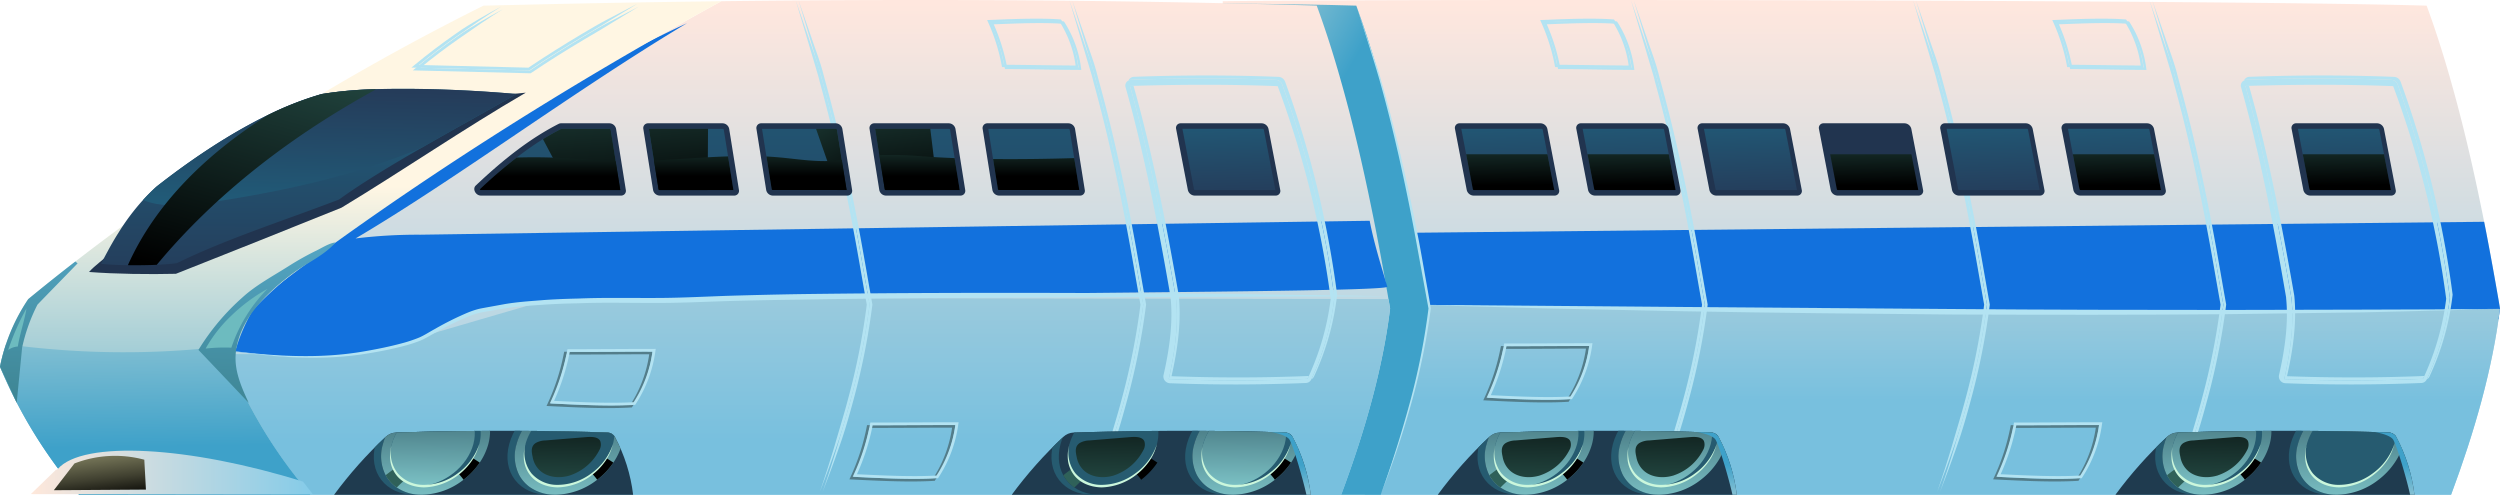 <svg id="Group_21215" data-name="Group 21215" xmlns="http://www.w3.org/2000/svg" xmlns:xlink="http://www.w3.org/1999/xlink" width="799.952" height="158.325" viewBox="0 0 799.952 158.325">
  <defs>
    <linearGradient id="linear-gradient" x1="0.5" y1="0.011" x2="0.5" y2="1.158" gradientUnits="objectBoundingBox">
      <stop offset="0" stop-color="#ffe7de"/>
      <stop offset="1" stop-color="#84cbe8"/>
    </linearGradient>
    <linearGradient id="linear-gradient-2" x1="0.495" y1="-1.437" x2="0.5" y2="0.504" gradientUnits="objectBoundingBox">
      <stop offset="0" stop-color="#ffe8db"/>
      <stop offset="1" stop-color="#78c0de"/>
    </linearGradient>
    <linearGradient id="linear-gradient-3" x1="-0.186" y1="-0.198" x2="0.251" y2="0.399" gradientUnits="objectBoundingBox">
      <stop offset="0" stop-color="#fff6e3"/>
      <stop offset="1" stop-color="#3ea1c9"/>
    </linearGradient>
    <linearGradient id="linear-gradient-4" x1="0.462" y1="-0.445" x2="0.527" y2="1.179" gradientUnits="objectBoundingBox">
      <stop offset="0" stop-color="#20607d"/>
      <stop offset="0.99" stop-color="#253b59"/>
    </linearGradient>
    <linearGradient id="linear-gradient-5" x1="0.445" y1="-1.351" x2="0.52" y2="1.17" gradientUnits="objectBoundingBox">
      <stop offset="0" stop-color="#2f6159"/>
      <stop offset="0.88"/>
    </linearGradient>
    <clipPath id="clip-path">
      <path id="Path_97803" data-name="Path 97803" d="M1143.59,511.657a134.151,134.151,0,0,1,16.491-18.518,5.154,5.154,0,0,1,3.267-1.387c29.182-.911,53-.543,67.594,0a2.87,2.87,0,0,1,2.492,1.4,52.227,52.227,0,0,1,5.836,18.527H1143.6Z" transform="translate(-1143.59 -491.199)" fill="none"/>
    </clipPath>
    <linearGradient id="linear-gradient-6" x1="0.982" y1="1.126" x2="0.964" y2="-0.26" gradientUnits="objectBoundingBox">
      <stop offset="0" stop-color="#81c9cc"/>
      <stop offset="0.99" stop-color="#254957"/>
    </linearGradient>
    <linearGradient id="linear-gradient-7" x1="3.482" y1="0.84" x2="2.623" y2="0.125" xlink:href="#linear-gradient-5"/>
    <linearGradient id="linear-gradient-8" x1="2.63" y1="0.929" x2="3.226" y2="0.165" xlink:href="#linear-gradient-5"/>
    <linearGradient id="linear-gradient-9" x1="1.101" y1="1.1" x2="1.124" y2="-0.34" xlink:href="#linear-gradient-6"/>
    <linearGradient id="linear-gradient-10" x1="1.207" y1="1.946" x2="1.317" y2="-1.654" xlink:href="#linear-gradient-5"/>
    <linearGradient id="linear-gradient-11" x1="0.982" y1="1.126" x2="0.964" y2="-0.26" xlink:href="#linear-gradient-6"/>
    <linearGradient id="linear-gradient-14" x1="1.102" y1="1.1" x2="1.124" y2="-0.34" xlink:href="#linear-gradient-6"/>
    <linearGradient id="linear-gradient-15" x1="1.207" y1="1.946" x2="1.317" y2="-1.654" xlink:href="#linear-gradient-5"/>
    <linearGradient id="linear-gradient-16" x1="1.104" y1="1.468" x2="1.09" y2="0.6" xlink:href="#linear-gradient-3"/>
    <clipPath id="clip-path-2">
      <path id="Path_97822" data-name="Path 97822" d="M1367.25,511.657a134.167,134.167,0,0,1,16.491-18.518,5.155,5.155,0,0,1,3.268-1.387c29.182-.911,53-.543,67.594,0a2.869,2.869,0,0,1,2.492,1.4,52.247,52.247,0,0,1,5.837,18.527H1367.26Z" transform="translate(-1367.25 -491.199)" fill="none"/>
    </clipPath>
    <linearGradient id="linear-gradient-20" x1="1.101" y1="1.1" x2="1.124" y2="-0.34" xlink:href="#linear-gradient-6"/>
    <linearGradient id="linear-gradient-21" x1="1.207" y1="1.946" x2="1.317" y2="-1.654" xlink:href="#linear-gradient-5"/>
    <linearGradient id="linear-gradient-27" x1="1.104" y1="1.468" x2="1.09" y2="0.6" xlink:href="#linear-gradient-3"/>
    <linearGradient id="linear-gradient-28" x1="0.461" y1="-0.445" x2="0.527" y2="1.179" xlink:href="#linear-gradient-4"/>
    <linearGradient id="linear-gradient-29" x1="0.445" y1="-1.351" x2="0.519" y2="1.17" xlink:href="#linear-gradient-5"/>
    <linearGradient id="linear-gradient-41" x1="0.5" y1="-2.155" x2="0.5" y2="0.724" xlink:href="#linear-gradient-2"/>
    <linearGradient id="linear-gradient-42" x1="0.482" y1="-0.764" x2="0.496" y2="1.483" xlink:href="#linear-gradient-4"/>
    <linearGradient id="linear-gradient-43" x1="0.29" y1="-1.701" x2="0.554" y2="1.832" xlink:href="#linear-gradient-5"/>
    <linearGradient id="linear-gradient-44" x1="0.298" y1="-1.86" x2="0.644" y2="1.677" xlink:href="#linear-gradient-5"/>
    <linearGradient id="linear-gradient-45" x1="-0.089" y1="-1.552" x2="0.743" y2="1.755" xlink:href="#linear-gradient-5"/>
    <linearGradient id="linear-gradient-46" x1="0.205" y1="-1.705" x2="0.61" y2="1.602" xlink:href="#linear-gradient-5"/>
    <linearGradient id="linear-gradient-47" x1="0.493" y1="-0.955" x2="0.493" y2="0.815" xlink:href="#linear-gradient-5"/>
    <clipPath id="clip-path-3">
      <path id="Path_97889" data-name="Path 97889" d="M779.33,511.657a134.168,134.168,0,0,1,16.491-18.518,5.156,5.156,0,0,1,3.267-1.387c29.182-.911,53-.543,67.594,0a2.869,2.869,0,0,1,2.492,1.4,52.236,52.236,0,0,1,5.836,18.527H779.34Z" transform="translate(-779.33 -491.199)" fill="none"/>
    </clipPath>
    <linearGradient id="linear-gradient-50" x1="0.981" y1="1.126" x2="0.964" y2="-0.26" xlink:href="#linear-gradient-6"/>
    <linearGradient id="linear-gradient-51" x1="3.482" y1="0.84" x2="2.622" y2="0.125" xlink:href="#linear-gradient-5"/>
    <linearGradient id="linear-gradient-56" x1="3.482" y1="0.84" x2="2.623" y2="0.125" xlink:href="#linear-gradient-5"/>
    <clipPath id="clip-path-4">
      <path id="Path_97908" data-name="Path 97908" d="M1002.99,511.657a134.156,134.156,0,0,1,16.491-18.518,5.154,5.154,0,0,1,3.267-1.387c29.182-.911,53-.543,67.594,0a2.869,2.869,0,0,1,2.491,1.4,52.237,52.237,0,0,1,5.837,18.527H1003Z" transform="translate(-1002.99 -491.199)" fill="none"/>
    </clipPath>
    <linearGradient id="linear-gradient-62" x1="3.482" y1="0.84" x2="2.622" y2="0.125" xlink:href="#linear-gradient-5"/>
    <linearGradient id="linear-gradient-72" x1="0.5" y1="0.375" x2="0.5" y2="1.084" xlink:href="#linear-gradient-3"/>
    <linearGradient id="linear-gradient-73" x1="0.445" y1="-1.313" x2="0.503" y2="0.68" xlink:href="#linear-gradient-3"/>
    <linearGradient id="linear-gradient-74" x1="0.508" y1="-0.018" x2="0.49" y2="1.139" xlink:href="#linear-gradient-4"/>
    <linearGradient id="linear-gradient-75" x1="0.453" y1="1.139" x2="0.539" y2="-0.03" xlink:href="#linear-gradient-4"/>
    <linearGradient id="linear-gradient-76" x1="0.53" y1="0.005" x2="0.378" y2="1.958" gradientUnits="objectBoundingBox">
      <stop offset="0" stop-color="#53a4c2"/>
      <stop offset="0.99" stop-color="#2b6969"/>
    </linearGradient>
    <linearGradient id="linear-gradient-77" y1="0.5" x2="1" y2="0.5" gradientUnits="objectBoundingBox">
      <stop offset="0" stop-color="#ffe8db"/>
      <stop offset="1" stop-color="#84cbe8"/>
    </linearGradient>
    <linearGradient id="linear-gradient-78" x1="0.929" y1="-0.643" x2="0.199" y2="1.296" xlink:href="#linear-gradient-5"/>
    <linearGradient id="linear-gradient-79" x1="0.191" y1="-0.429" x2="0.711" y2="1.279" gradientUnits="objectBoundingBox">
      <stop offset="0" stop-color="#91916d"/>
      <stop offset="0.13" stop-color="#878765"/>
      <stop offset="0.35" stop-color="#6c6c51"/>
      <stop offset="0.64" stop-color="#404030"/>
      <stop offset="0.97" stop-color="#050503"/>
      <stop offset="1"/>
    </linearGradient>
  </defs>
  <g id="Group_21214" data-name="Group 21214">
    <g id="Group_21207" data-name="Group 21207">
      <g id="Group_21185" data-name="Group 21185" transform="translate(391.255)">
        <path id="Path_97768" data-name="Path 97768" d="M1481.307,447.735a.876.876,0,0,0-.019.126c-.145,1.1-.281,2.191-.426,3.287-2.618,18.246-8.067,37.026-15.2,56.173H1072.62V349.408c65.7-.8,324.03-.407,385.225,1.416,2.385,6.486,4.615,13.331,6.7,20.457a1.983,1.983,0,0,1,.088.32c.107.339.213.688.3,1.028.087.262.155.514.233.776.039.145.067.262.107.407,3.664,12.73,6.913,26.38,9.85,40.671.145.65.261,1.328.407,1.978.252,1.163.475,2.337.708,3.519.446,2.211.882,4.44,1.289,6.68a.356.356,0,0,1,.039.145c1.114,5.885,2.19,11.867,3.238,17.907.175,1.008.34,2.017.514,3.025Z" transform="translate(-1072.62 -349.016)" fill="url(#linear-gradient)"/>
        <path id="Path_97770" data-name="Path 97770" d="M1483.134,449.967a.878.878,0,0,0-.019.126c-.146,1.1-.281,2.191-.427,3.287-32.75.32-135.673,1.328-163.265,1.7-32.954.456-183.742-4.062-183.742-4.062l-3.151-25.265,345.533-3.539c.456,2.259.9,4.528,1.328,6.825,1.115,5.885,2.191,11.867,3.238,17.907.175,1.008.339,2.016.514,3.025Z" transform="translate(-1074.447 -351.248)" fill="#1271dd"/>
        <path id="Path_97771" data-name="Path 97771" d="M1482.718,450.928c-2.385,19.274-8.067,39.168-15.629,59.46H1119.51l8.7-28.891,6.03-31.9C1262.571,451.985,1381.917,452.945,1482.718,450.928Z" transform="translate(-1074.05 -352.083)" fill="url(#linear-gradient-2)"/>
        <g id="Group_21161" data-name="Group 21161" transform="translate(60.187 97.517)">
          <path id="Path_97772" data-name="Path 97772" d="M1134.7,449.6l87.12.717,87.12.65c29.037.242,58.074.281,87.12.291l43.56-.1q21.785-.029,43.56-.242-21.77.625-43.55,1.105l-43.56.591c-29.046.271-58.093.213-87.13.116-29.046-.242-58.083-.533-87.13-1.057l-43.56-.892Z" transform="translate(-1134.7 -449.6)" fill="#b3e3f2"/>
        </g>
        <path id="Path_97773" data-name="Path 97773" d="M1138.818,447.768c-2.385,19.313-8.067,39.255-15.648,59.586H1072.62V350.1c18.207.213,32.973.456,42.736.756,2.385,6.486,4.615,13.331,6.7,20.457.146.446.262.9.388,1.348.087.262.155.514.233.776.038.145.067.262.107.407,3.839,13.311,7.213,27.641,10.257,42.649.708,3.413,1.377,6.864,2.036,10.345,1.115,5.885,2.191,11.867,3.238,17.907.175,1.008.34,2.017.514,3.025Z" transform="translate(-1072.62 -349.049)" fill="url(#linear-gradient-3)"/>
        <g id="Group_21162" data-name="Group 21162" transform="translate(130.651 0.159)">
          <path id="Path_97774" data-name="Path 97774" d="M1214.932,374.794q3.113,11.256,5.691,22.638,2.777,12.2,5.08,24.509c1.561,8.173,2.918,16.385,4.392,24.577a223.283,223.283,0,0,1-6,30.229c-1.309,4.983-2.86,9.908-4.276,14.863-1.473,4.945-3.063,9.86-4.731,14.746q2.821-7.213,5.371-14.543c1.735-4.867,3.141-9.85,4.488-14.843a223.553,223.553,0,0,0,6.04-30.414v-.126c-1.474-8.222-2.841-16.462-4.4-24.664s-3.238-16.385-5.09-24.538q-2.56-11.285-5.643-22.444l-.339-1.26c-.058-.194-.1-.388-.155-.582-1.008-4.082-2.559-7.96-3.878-11.925l-4.1-11.838,7.136,23.986c.029.116.058.242.1.359l.339,1.27Z" transform="translate(-1207.38 -349.18)" fill="#b3e3f2"/>
          <path id="Path_97775" data-name="Path 97775" d="M1215.862,374.794q3.112,11.256,5.691,22.638,2.778,12.2,5.081,24.509c1.561,8.173,2.918,16.385,4.392,24.577a223.227,223.227,0,0,1-6,30.229c-1.308,4.983-2.86,9.908-4.276,14.863-1.474,4.945-3.064,9.86-4.731,14.746q2.821-7.213,5.371-14.543c1.735-4.867,3.141-9.85,4.488-14.843a223.552,223.552,0,0,0,6.04-30.414v-.126c-1.474-8.222-2.841-16.462-4.4-24.664s-3.238-16.385-5.09-24.538q-2.56-11.285-5.643-22.444l-.339-1.26c-.059-.194-.1-.388-.155-.582-1.008-4.082-2.56-7.96-3.878-11.925l-4.1-11.838,7.135,23.986c.029.116.058.242.1.359l.339,1.27Z" transform="translate(-1207.409 -349.18)" fill="#b3e3f2"/>
        </g>
        <g id="Group_21163" data-name="Group 21163" transform="translate(220.922 0.159)">
          <path id="Path_97776" data-name="Path 97776" d="M1308.042,374.794q3.113,11.256,5.692,22.638,2.777,12.2,5.08,24.509c1.561,8.173,2.918,16.385,4.392,24.577a223.114,223.114,0,0,1-6,30.229c-1.309,4.983-2.86,9.908-4.276,14.863-1.474,4.945-3.063,9.86-4.731,14.746q2.821-7.213,5.371-14.543c1.736-4.867,3.141-9.85,4.489-14.843a223.5,223.5,0,0,0,6.04-30.414v-.126c-1.473-8.222-2.84-16.462-4.4-24.664s-3.238-16.385-5.09-24.538q-2.56-11.285-5.642-22.444l-.34-1.26c-.058-.194-.1-.388-.155-.582-1.009-4.082-2.56-7.96-3.878-11.925l-4.1-11.838,7.135,23.986c.029.116.058.242.1.359l.339,1.27Z" transform="translate(-1300.49 -349.18)" fill="#b3e3f2"/>
          <path id="Path_97777" data-name="Path 97777" d="M1308.972,374.794q3.112,11.256,5.692,22.638,2.777,12.2,5.08,24.509c1.561,8.173,2.918,16.385,4.392,24.577a223.19,223.19,0,0,1-6,30.229c-1.308,4.983-2.86,9.908-4.275,14.863-1.473,4.945-3.063,9.86-4.731,14.746q2.821-7.213,5.371-14.543c1.736-4.867,3.141-9.85,4.489-14.843a223.571,223.571,0,0,0,6.04-30.414v-.126c-1.473-8.222-2.841-16.462-4.4-24.664s-3.238-16.385-5.09-24.538q-2.56-11.285-5.643-22.444l-.339-1.26c-.058-.194-.1-.388-.155-.582-1.009-4.082-2.56-7.96-3.879-11.925l-4.1-11.838,7.135,23.986c.029.116.058.242.1.359l.339,1.27Z" transform="translate(-1300.519 -349.18)" fill="#b3e3f2"/>
        </g>
        <g id="Group_21164" data-name="Group 21164" transform="translate(296.563 0.159)">
          <path id="Path_97778" data-name="Path 97778" d="M1386.063,374.794q3.113,11.256,5.691,22.638,2.778,12.2,5.08,24.509c1.561,8.173,2.918,16.385,4.392,24.577a223.115,223.115,0,0,1-6,30.229c-1.309,4.983-2.86,9.908-4.275,14.863-1.474,4.945-3.064,9.86-4.731,14.746q2.821-7.213,5.371-14.543c1.735-4.867,3.141-9.85,4.489-14.843a223.5,223.5,0,0,0,6.04-30.414v-.126c-1.473-8.222-2.841-16.462-4.4-24.664s-3.238-16.385-5.09-24.538q-2.56-11.285-5.642-22.444l-.339-1.26c-.058-.194-.1-.388-.155-.582-1.009-4.082-2.56-7.96-3.878-11.925l-4.1-11.838,7.135,23.986c.029.116.059.242.1.359l.34,1.27Z" transform="translate(-1378.51 -349.18)" fill="#b3e3f2"/>
          <path id="Path_97779" data-name="Path 97779" d="M1386.992,374.794q3.113,11.256,5.692,22.638,2.778,12.2,5.08,24.509c1.561,8.173,2.919,16.385,4.392,24.577a223.17,223.17,0,0,1-6,30.229c-1.309,4.983-2.86,9.908-4.276,14.863-1.474,4.945-3.063,9.86-4.731,14.746q2.821-7.213,5.371-14.543c1.736-4.867,3.141-9.85,4.489-14.843a223.551,223.551,0,0,0,6.04-30.414v-.126c-1.474-8.222-2.841-16.462-4.4-24.664s-3.238-16.385-5.09-24.538q-2.56-11.285-5.642-22.444l-.34-1.26c-.058-.194-.1-.388-.155-.582-1.009-4.082-2.56-7.96-3.878-11.925l-4.1-11.838,7.135,23.986c.029.116.059.242.1.359l.339,1.27Z" transform="translate(-1378.539 -349.18)" fill="#b3e3f2"/>
        </g>
        <g id="Group_21167" data-name="Group 21167" transform="translate(325.763 24.158)">
          <g id="Group_21165" data-name="Group 21165">
            <path id="Path_97780" data-name="Path 97780" d="M1459.745,375.83a2.321,2.321,0,0,0-2.026-1.454q-22.6-.887-46.284-.019a1.93,1.93,0,0,0-1.764,1.193,2.026,2.026,0,0,1,.882-.242c15.764-.562,31.218-.582,46.265.019a2.261,2.261,0,0,1,2.027,1.454,318.5,318.5,0,0,1,16.666,68,1.889,1.889,0,0,1,0,.523,84.267,84.267,0,0,1-7.33,25.838,1.787,1.787,0,0,0,.824-.824,84.38,84.38,0,0,0,7.4-25.973,1.557,1.557,0,0,0,0-.524,320.17,320.17,0,0,0-16.646-68Zm-36.3,94.314c2.278-9.937,3.054-18.3,2.346-25.527,0-.058-.039-.281-.039-.339-4.886-28.145-9.491-49.484-14.465-67.022-.368.019-.766.019-1.154.039,5.08,17.723,9.763,39.314,14.727,67.934,0,.058.039.281.039.339.708,7.2-.087,15.522-2.326,25.43a.341.341,0,0,0,.135.1c7.019.262,14.155.407,21.194.407q11.387,0,23.055-.5c.145-.32.291-.611.446-.931-7.592.32-15.163.466-22.609.466s-14.271-.126-21.339-.388Z" transform="translate(-1408.66 -373.934)" fill="#b3e3f2"/>
            <path id="Path_97781" data-name="Path 97781" d="M1458.812,376.81a2.276,2.276,0,0,0-2.026-1.454q-22.57-.887-46.265-.019a2.026,2.026,0,0,0-.882.242,1.787,1.787,0,0,0-.941,2.123c5.556,19.584,10.2,42.649,14.426,67.274v.184c.756,7.5-.242,15.861-2.288,24.723a2.176,2.176,0,0,0,2.084,2.55q21.553.814,43.444-.078a1.947,1.947,0,0,0,1.716-1.057c.02-.039.049-.1.068-.126a84.287,84.287,0,0,0,7.329-25.838,1.6,1.6,0,0,0,0-.523A319.1,319.1,0,0,0,1458.812,376.81Zm8.115,94.217q-11.634.509-23.055.5c-7.039,0-14.174-.145-21.193-.407h-.146a.215.215,0,0,0,.01-.1c2.24-9.908,3.045-18.227,2.327-25.43,0-.058-.039-.281-.039-.339-4.964-28.61-9.646-50.211-14.727-67.934.388-.019.786-.019,1.154-.039,7.785-.223,15.406-.349,22.745-.349,7.95,0,15.813.145,23.375.446a312.244,312.244,0,0,1,16.966,68.04,84.1,84.1,0,0,1-6.98,24.664c-.146.32-.291.611-.446.931Z" transform="translate(-1408.628 -373.964)" fill="#b3e3f2"/>
          </g>
          <g id="Group_21166" data-name="Group 21166" transform="translate(16.22 15.295)">
            <path id="Path_97782" data-name="Path 97782" d="M1452.778,389.71h-25.905a1.468,1.468,0,0,0-1.483,1.813l3.752,19.507a2.312,2.312,0,0,0,2.172,1.813h25.905a1.468,1.468,0,0,0,1.484-1.813l-3.752-19.507A2.312,2.312,0,0,0,1452.778,389.71Z" transform="translate(-1425.358 -389.71)" fill="#21344f"/>
            <path id="Path_97783" data-name="Path 97783" d="M1457.215,411.124h-25.76a.347.347,0,0,1-.281-.233l-1.852-9.685-.3-1.542-1.551-8.134h25.741a.375.375,0,0,1,.3.233l1.522,7.9.233,1.241,1.958,10.219Z" transform="translate(-1425.423 -389.766)" fill="url(#linear-gradient-4)"/>
            <path id="Path_97784" data-name="Path 97784" d="M1457.264,411.38H1431.5a.348.348,0,0,1-.281-.233l-1.852-9.685-.3-1.542h26.012l.233,1.241,1.959,10.219Z" transform="translate(-1425.471 -390.021)" fill="url(#linear-gradient-5)"/>
          </g>
        </g>
        <g id="Group_21170" data-name="Group 21170" transform="translate(68.806 137.848)" clip-path="url(#clip-path)">
          <path id="Path_97785" data-name="Path 97785" d="M1241.193,521.581H1131.58l10.665-39.711h109.622Z" transform="translate(-1143.224 -490.914)" fill="#1f3b4f"/>
          <g id="Group_21168" data-name="Group 21168" transform="translate(12.707 -11.943)">
            <path id="Path_97786" data-name="Path 97786" d="M1170.952,511.252c-.388.019-.795.039-1.192.039-9.3,0-14.911-7.242-12.506-16.2s11.915-16.2,21.212-16.2c.4,0,.8.019,1.174.039-8.93.582-17.733,7.6-20.04,16.162S1162.333,510.671,1170.952,511.252Z" transform="translate(-1156.696 -478.88)" fill="#265b70"/>
            <path id="Path_97787" data-name="Path 97787" d="M1193.412,495.081a20.019,20.019,0,0,1-2.753,5.914,23.284,23.284,0,0,1-5.2,5.5,22.25,22.25,0,0,1-13.272,4.789c-.4,0-.776-.02-1.154-.029a13.515,13.515,0,0,1-6.913-2.288h-.019a11.558,11.558,0,0,1-3.548-3.927,13.391,13.391,0,0,1-.873-9.957c2.3-8.561,11.1-15.58,20.03-16.152.387-.019.775-.048,1.182-.048C1190.212,478.88,1195.816,486.132,1193.412,495.081Z" transform="translate(-1156.77 -478.88)" fill="url(#linear-gradient-6)"/>
            <path id="Path_97788" data-name="Path 97788" d="M1191.419,501.642a23.294,23.294,0,0,1-5.2,5.5,5.479,5.479,0,0,0-.349-.524,25.484,25.484,0,0,0-1.8-2.026,59.608,59.608,0,0,0,4.886-4.489c.126,0,1.522.931,2.472,1.551Z" transform="translate(-1157.531 -479.527)" fill="url(#linear-gradient-7)"/>
            <path id="Path_97789" data-name="Path 97789" d="M1168.25,505.922q-2.123,1.818-4.081,3.791h-.02a11.56,11.56,0,0,1-3.548-3.926c1.173-.931,2.375-1.823,3.587-2.656a10.665,10.665,0,0,0,4.062,2.792Z" transform="translate(-1156.816 -479.619)" fill="url(#linear-gradient-8)"/>
            <path id="Path_97790" data-name="Path 97790" d="M1190.606,495.167c-2,7.426-9.859,13.437-17.6,13.437-.32,0-.63-.019-.931-.048-7.165-.436-11.353-6.263-9.443-13.389s9.23-12.943,16.637-13.389a7.867,7.867,0,0,1,.96-.048C1187.969,481.73,1192.593,487.741,1190.606,495.167Z" transform="translate(-1156.863 -478.967)" fill="#265b70"/>
            <path id="Path_97791" data-name="Path 97791" d="M1188.726,495.169c-1.91,7.126-9.23,12.943-16.637,13.389-7.165-.436-11.353-6.263-9.443-13.389s9.23-12.943,16.637-13.389C1186.447,482.216,1190.635,488.043,1188.726,495.169Z" transform="translate(-1156.863 -478.969)" fill="url(#linear-gradient-9)"/>
            <path id="Path_97792" data-name="Path 97792" d="M1177.042,505.5a16.417,16.417,0,0,0,9.268-8,3.488,3.488,0,0,0,.33-2.928c-.678-1.435-2.792-1.425-4.605-1.28q-6.471.524-12.943,1.057a6.56,6.56,0,0,0-3.1.814c-1.813,1.163-1.241,3.228-.979,4.566a7.674,7.674,0,0,0,2.463,4.382c2.307,2,5.981,2.53,9.569,1.4Z" transform="translate(-1156.941 -479.318)" fill="url(#linear-gradient-10)"/>
            <path id="Path_97793" data-name="Path 97793" d="M1162.642,495.59a10.644,10.644,0,0,0,1.9,9.365,10.922,10.922,0,0,0,8.59,3.674,18.15,18.15,0,0,0,10.558-3.665,18.792,18.792,0,0,0,6.922-9.365,16.3,16.3,0,0,1-2.347,5.313,20.24,20.24,0,0,1-4.275,4.508,18.817,18.817,0,0,1-11.072,4.024c-3.655-.078-6.99-1.435-8.91-4.033a9.735,9.735,0,0,1-1.852-4.5,12.691,12.691,0,0,1,.495-5.3Z" transform="translate(-1156.86 -479.39)" fill="#cbf7dc"/>
          </g>
          <g id="Group_21169" data-name="Group 21169" transform="translate(55.472 -11.943)">
            <path id="Path_97794" data-name="Path 97794" d="M1215.062,511.252c-.388.019-.795.039-1.192.039-9.3,0-14.911-7.242-12.507-16.2s11.916-16.2,21.213-16.2c.4,0,.8.019,1.173.039-8.929.582-17.733,7.6-20.04,16.162s2.734,15.58,11.352,16.162Z" transform="translate(-1200.806 -478.88)" fill="#265b70"/>
            <path id="Path_97795" data-name="Path 97795" d="M1237.532,495.081a20.025,20.025,0,0,1-2.753,5.914,23.287,23.287,0,0,1-5.2,5.5,22.251,22.251,0,0,1-13.273,4.789c-.4,0-.775-.02-1.153-.029a13.513,13.513,0,0,1-6.913-2.288h-.019a11.551,11.551,0,0,1-3.548-3.927,13.392,13.392,0,0,1-.873-9.957c2.3-8.561,11.1-15.58,20.03-16.152.388-.019.775-.048,1.183-.048C1234.332,478.88,1239.936,486.132,1237.532,495.081Z" transform="translate(-1200.88 -478.88)" fill="url(#linear-gradient-11)"/>
            <path id="Path_97796" data-name="Path 97796" d="M1235.539,501.642a23.29,23.29,0,0,1-5.2,5.5,5.48,5.48,0,0,0-.349-.524,25.531,25.531,0,0,0-1.8-2.026,59.587,59.587,0,0,0,4.886-4.489c.126,0,1.522.931,2.472,1.551Z" transform="translate(-1201.641 -479.527)" fill="url(#linear-gradient-7)"/>
            <path id="Path_97797" data-name="Path 97797" d="M1212.36,505.922q-2.124,1.818-4.082,3.791h-.019a11.56,11.56,0,0,1-3.548-3.926c1.173-.931,2.375-1.823,3.587-2.656a10.661,10.661,0,0,0,4.062,2.792Z" transform="translate(-1200.926 -479.619)" fill="url(#linear-gradient-8)"/>
            <path id="Path_97798" data-name="Path 97798" d="M1234.726,495.167c-2,7.426-9.86,13.437-17.6,13.437-.32,0-.63-.019-.93-.048-7.165-.436-11.353-6.263-9.443-13.389s9.23-12.943,16.637-13.389a7.852,7.852,0,0,1,.96-.048C1232.089,481.73,1236.713,487.741,1234.726,495.167Z" transform="translate(-1200.974 -478.967)" fill="#265b70"/>
            <path id="Path_97799" data-name="Path 97799" d="M1232.836,495.169c-1.91,7.126-9.23,12.943-16.637,13.389-7.165-.436-11.353-6.263-9.443-13.389s9.23-12.943,16.637-13.389C1230.557,482.216,1234.745,488.043,1232.836,495.169Z" transform="translate(-1200.974 -478.969)" fill="url(#linear-gradient-14)"/>
            <path id="Path_97800" data-name="Path 97800" d="M1221.163,505.5a16.418,16.418,0,0,0,9.268-8,3.489,3.489,0,0,0,.33-2.928c-.679-1.435-2.792-1.425-4.605-1.28q-6.472.524-12.943,1.057a6.56,6.56,0,0,0-3.1.814c-1.813,1.163-1.241,3.228-.979,4.566a7.673,7.673,0,0,0,2.463,4.382c2.307,2,5.982,2.53,9.569,1.4Z" transform="translate(-1201.052 -479.318)" fill="url(#linear-gradient-15)"/>
            <path id="Path_97801" data-name="Path 97801" d="M1206.752,495.59a10.64,10.64,0,0,0,1.9,9.365,10.922,10.922,0,0,0,8.589,3.674,18.147,18.147,0,0,0,10.558-3.665,18.783,18.783,0,0,0,6.922-9.365,16.271,16.271,0,0,1-2.346,5.313,20.227,20.227,0,0,1-4.275,4.508,18.815,18.815,0,0,1-11.072,4.024c-3.655-.078-6.99-1.435-8.909-4.033a9.729,9.729,0,0,1-1.852-4.5,12.693,12.693,0,0,1,.494-5.3Z" transform="translate(-1200.97 -479.39)" fill="#cbf7dc"/>
          </g>
          <path id="Path_97802" data-name="Path 97802" d="M1221.876,491.109c5.827-.533,11.964,1.008,12.973,2.724,1.26,2.143,4.566,13.418,5.613,18.576,1.222.349,1.881,1.163,3.257,1.125a6.217,6.217,0,0,0,4.043-1.609,8,8,0,0,0,2.065-4.188,30.1,30.1,0,0,0-.64-14.921c-.679-2.385-1.619-4.731-3.51-6.2-1.765-1.367-4.208-1.842-6.631-2.162-4.285-.562-8.919-.669-13.5,1.125a8.1,8.1,0,0,0-3.3,2.143c-.854,1.028-1.154,2.686-.379,3.364Z" transform="translate(-1145.963 -490.982)" fill="url(#linear-gradient-16)"/>
        </g>
        <g id="Group_21173" data-name="Group 21173" transform="translate(285.647 137.848)" clip-path="url(#clip-path-2)">
          <path id="Path_97804" data-name="Path 97804" d="M1464.853,521.581H1355.24L1365.9,481.87h109.622Z" transform="translate(-1366.884 -490.914)" fill="#1f3b4f"/>
          <g id="Group_21171" data-name="Group 21171" transform="translate(12.707 -11.943)">
            <path id="Path_97805" data-name="Path 97805" d="M1394.612,511.252c-.387.019-.8.039-1.193.039-9.3,0-14.911-7.242-12.506-16.2s11.915-16.2,21.213-16.2c.4,0,.8.019,1.173.039-8.929.582-17.732,7.6-20.04,16.162S1385.993,510.671,1394.612,511.252Z" transform="translate(-1380.357 -478.88)" fill="#265b70"/>
            <path id="Path_97806" data-name="Path 97806" d="M1417.072,495.081a20.016,20.016,0,0,1-2.753,5.914,23.29,23.29,0,0,1-5.2,5.5,22.252,22.252,0,0,1-13.273,4.789c-.4,0-.776-.02-1.153-.029a13.516,13.516,0,0,1-6.913-2.288h-.019a11.556,11.556,0,0,1-3.548-3.927,13.4,13.4,0,0,1-.873-9.957c2.3-8.561,11.1-15.58,20.03-16.152.388-.019.776-.048,1.183-.048C1413.872,478.88,1419.477,486.132,1417.072,495.081Z" transform="translate(-1380.43 -478.88)" fill="url(#linear-gradient-6)"/>
            <path id="Path_97807" data-name="Path 97807" d="M1415.079,501.642a23.28,23.28,0,0,1-5.2,5.5,5.481,5.481,0,0,0-.349-.524,25.437,25.437,0,0,0-1.8-2.026,59.632,59.632,0,0,0,4.886-4.489c.126,0,1.522.931,2.472,1.551Z" transform="translate(-1381.191 -479.527)" fill="url(#linear-gradient-7)"/>
            <path id="Path_97808" data-name="Path 97808" d="M1391.91,505.922q-2.123,1.818-4.082,3.791h-.019a11.554,11.554,0,0,1-3.549-3.926c1.173-.931,2.375-1.823,3.587-2.656a10.663,10.663,0,0,0,4.062,2.792Z" transform="translate(-1380.476 -479.619)" fill="url(#linear-gradient-8)"/>
            <path id="Path_97809" data-name="Path 97809" d="M1414.266,495.167c-2,7.426-9.86,13.437-17.6,13.437-.32,0-.63-.019-.931-.048-7.165-.436-11.353-6.263-9.443-13.389s9.23-12.943,16.637-13.389a7.866,7.866,0,0,1,.96-.048C1411.629,481.73,1416.254,487.741,1414.266,495.167Z" transform="translate(-1380.523 -478.967)" fill="#265b70"/>
            <path id="Path_97810" data-name="Path 97810" d="M1412.385,495.169c-1.91,7.126-9.23,12.943-16.637,13.389-7.165-.436-11.353-6.263-9.443-13.389s9.23-12.943,16.637-13.389C1410.107,482.216,1414.3,488.043,1412.385,495.169Z" transform="translate(-1380.523 -478.969)" fill="url(#linear-gradient-20)"/>
            <path id="Path_97811" data-name="Path 97811" d="M1400.713,505.5a16.418,16.418,0,0,0,9.269-8,3.487,3.487,0,0,0,.329-2.928c-.678-1.435-2.792-1.425-4.6-1.28q-6.472.524-12.943,1.057a6.561,6.561,0,0,0-3.1.814c-1.813,1.163-1.241,3.228-.979,4.566a7.675,7.675,0,0,0,2.463,4.382c2.307,2,5.982,2.53,9.569,1.4Z" transform="translate(-1380.601 -479.318)" fill="url(#linear-gradient-21)"/>
            <path id="Path_97812" data-name="Path 97812" d="M1386.3,495.59a10.643,10.643,0,0,0,1.9,9.365,10.923,10.923,0,0,0,8.59,3.674,18.15,18.15,0,0,0,10.559-3.665,18.787,18.787,0,0,0,6.922-9.365,16.283,16.283,0,0,1-2.346,5.313,20.244,20.244,0,0,1-4.276,4.508,18.816,18.816,0,0,1-11.072,4.024c-3.655-.078-6.99-1.435-8.91-4.033a9.73,9.73,0,0,1-1.852-4.5,12.685,12.685,0,0,1,.495-5.3Z" transform="translate(-1380.52 -479.39)" fill="#cbf7dc"/>
          </g>
          <g id="Group_21172" data-name="Group 21172" transform="translate(55.472 -11.943)">
            <path id="Path_97813" data-name="Path 97813" d="M1438.722,511.252c-.388.019-.795.039-1.193.039-9.3,0-14.911-7.242-12.506-16.2s11.915-16.2,21.213-16.2c.4,0,.795.019,1.173.039-8.929.582-17.733,7.6-20.04,16.162s2.734,15.58,11.353,16.162Z" transform="translate(-1424.466 -478.88)" fill="#265b70"/>
            <path id="Path_97814" data-name="Path 97814" d="M1461.192,495.081a20.019,20.019,0,0,1-2.753,5.914,23.3,23.3,0,0,1-5.2,5.5,22.253,22.253,0,0,1-13.273,4.789c-.4,0-.776-.02-1.154-.029a13.517,13.517,0,0,1-6.912-2.288h-.02a11.564,11.564,0,0,1-3.548-3.927,13.4,13.4,0,0,1-.873-9.957c2.3-8.561,11.1-15.58,20.03-16.152.388-.019.776-.048,1.183-.048C1457.993,478.88,1463.6,486.132,1461.192,495.081Z" transform="translate(-1424.541 -478.88)" fill="url(#linear-gradient-6)"/>
            <path id="Path_97815" data-name="Path 97815" d="M1459.2,501.642a23.283,23.283,0,0,1-5.2,5.5,5.346,5.346,0,0,0-.349-.524,25.436,25.436,0,0,0-1.8-2.026,59.648,59.648,0,0,0,4.886-4.489c.126,0,1.522.931,2.472,1.551Z" transform="translate(-1425.301 -479.527)" fill="url(#linear-gradient-7)"/>
            <path id="Path_97816" data-name="Path 97816" d="M1436.03,505.922q-2.123,1.818-4.082,3.791h-.019a11.557,11.557,0,0,1-3.549-3.926c1.173-.931,2.376-1.823,3.587-2.656a10.665,10.665,0,0,0,4.062,2.792Z" transform="translate(-1424.586 -479.619)" fill="url(#linear-gradient-8)"/>
            <path id="Path_97817" data-name="Path 97817" d="M1458.386,495.167c-2,7.426-9.86,13.437-17.6,13.437-.32,0-.63-.019-.931-.048-7.165-.436-11.353-6.263-9.443-13.389s9.23-12.943,16.637-13.389a7.854,7.854,0,0,1,.96-.048C1455.749,481.73,1460.383,487.741,1458.386,495.167Z" transform="translate(-1424.633 -478.967)" fill="#265b70"/>
            <path id="Path_97818" data-name="Path 97818" d="M1456.5,495.169c-1.91,7.126-9.23,12.943-16.637,13.389-7.164-.436-11.353-6.263-9.443-13.389s9.23-12.943,16.637-13.389C1454.217,482.216,1458.405,488.043,1456.5,495.169Z" transform="translate(-1424.633 -478.969)" fill="url(#linear-gradient-14)"/>
            <path id="Path_97819" data-name="Path 97819" d="M1444.822,505.5a16.417,16.417,0,0,0,9.268-8,3.488,3.488,0,0,0,.33-2.928c-.679-1.435-2.792-1.425-4.6-1.28q-6.472.524-12.943,1.057a6.561,6.561,0,0,0-3.1.814c-1.813,1.163-1.241,3.228-.979,4.566a7.673,7.673,0,0,0,2.462,4.382c2.307,2,5.982,2.53,9.569,1.4Z" transform="translate(-1424.711 -479.318)" fill="url(#linear-gradient-10)"/>
            <path id="Path_97820" data-name="Path 97820" d="M1430.422,495.59a10.64,10.64,0,0,0,1.9,9.365,10.921,10.921,0,0,0,8.589,3.674,18.146,18.146,0,0,0,10.558-3.665,18.785,18.785,0,0,0,6.922-9.365,16.286,16.286,0,0,1-2.346,5.313,20.248,20.248,0,0,1-4.276,4.508,18.816,18.816,0,0,1-11.072,4.024c-3.655-.078-6.99-1.435-8.909-4.033a9.726,9.726,0,0,1-1.852-4.5,12.679,12.679,0,0,1,.495-5.3Z" transform="translate(-1424.63 -479.39)" fill="#cbf7dc"/>
          </g>
          <path id="Path_97821" data-name="Path 97821" d="M1445.536,491.109c5.827-.533,11.964,1.008,12.972,2.724,1.26,2.143,4.567,13.418,5.614,18.576,1.221.349,1.881,1.163,3.257,1.125a6.218,6.218,0,0,0,4.043-1.609,8,8,0,0,0,2.065-4.188,30.1,30.1,0,0,0-.64-14.921c-.679-2.385-1.619-4.731-3.51-6.2-1.764-1.367-4.208-1.842-6.631-2.162-4.286-.562-8.92-.669-13.5,1.125a8.1,8.1,0,0,0-3.3,2.143c-.853,1.028-1.154,2.686-.378,3.364Z" transform="translate(-1369.624 -490.982)" fill="url(#linear-gradient-27)"/>
        </g>
        <g id="Group_21174" data-name="Group 21174" transform="translate(246.498 135.105)">
          <path id="Path_97823" data-name="Path 97823" d="M1360.26,489.249c-4.624-.019-9.162.019-13.69.039s-9.055.058-13.68.039h-.368l-.068.359a69.975,69.975,0,0,1-5.3,16.394l-.281.591,1.929.1c5.468.271,11.876.582,17.829.582,2.569,0,5.051-.058,7.329-.2h.214l.126-.194a41.284,41.284,0,0,0,6.389-17.209l.077-.514h-.514Zm-6.564,17.034c-7.494.456-17.1-.01-24.839-.388l-.621-.029a70.483,70.483,0,0,0,5.022-15.648c4.5.01,8.909-.019,13.321-.039,4.353-.019,8.706-.058,13.156-.039a40.227,40.227,0,0,1-6.04,16.152Z" transform="translate(-1326.87 -488.396)" fill="#537d8a"/>
          <path id="Path_97824" data-name="Path 97824" d="M1361.34,488.39c-4.625-.019-9.162.019-13.69.039s-9.055.058-13.68.039h-.369l-.068.359a70,70,0,0,1-5.3,16.394l-.281.591,1.929.1c5.468.272,11.877.582,17.829.582,2.569,0,5.051-.058,7.33-.2h.213l.126-.194a41.282,41.282,0,0,0,6.389-17.209l.077-.514h-.514Zm-6.564,17.034c-7.494.456-17.1-.01-24.839-.388l-.62-.029a70.483,70.483,0,0,0,5.022-15.648c4.5.01,8.91-.019,13.321-.039,4.353-.019,8.706-.058,13.156-.039a40.22,40.22,0,0,1-6.04,16.152Z" transform="translate(-1326.904 -488.37)" fill="#b3e3f2"/>
        </g>
        <g id="Group_21175" data-name="Group 21175" transform="translate(83.359 109.811)">
          <path id="Path_97825" data-name="Path 97825" d="M1191.99,463.159c-4.625-.019-9.162.019-13.689.039s-9.056.058-13.68.039h-.368l-.068.359a69.979,69.979,0,0,1-5.3,16.395l-.281.591,1.929.1c5.468.271,11.876.582,17.829.582,2.569,0,5.051-.058,7.329-.2h.213l.126-.194a41.276,41.276,0,0,0,6.389-17.209l.078-.514h-.514Zm-6.564,17.034c-7.485.456-17.1-.01-24.839-.388l-.62-.029a70.481,70.481,0,0,0,5.022-15.648c4.5.01,8.91-.019,13.321-.039,4.353-.019,8.706-.058,13.156-.039a40.224,40.224,0,0,1-6.04,16.152Z" transform="translate(-1158.601 -462.306)" fill="#537d8a"/>
          <path id="Path_97826" data-name="Path 97826" d="M1193.08,462.3c-4.624-.019-9.162.019-13.689.039s-9.055.058-13.68.039h-.369l-.068.359a69.981,69.981,0,0,1-5.3,16.394l-.281.591,1.93.1c5.468.272,11.876.582,17.829.582,2.569,0,5.052-.058,7.33-.2h.213l.126-.194a41.29,41.29,0,0,0,6.389-17.209l.077-.514h-.514Zm-6.563,17.034c-7.494.456-17.1-.01-24.848-.388l-.621-.029a70.467,70.467,0,0,0,5.022-15.648c4.5.01,8.91-.019,13.321-.039,4.353-.019,8.706-.058,13.156-.039a40.227,40.227,0,0,1-6.04,16.152Z" transform="translate(-1158.633 -462.28)" fill="#b3e3f2"/>
        </g>
        <g id="Group_21176" data-name="Group 21176" transform="translate(265.432 5.972)">
          <path id="Path_97827" data-name="Path 97827" d="M1376.581,371.6l-.068-.446a35.721,35.721,0,0,0-5.41-14.93l-.106-.155h-.184c-1.978-.155-4.121-.223-6.34-.242-5.149-.039-10.684.184-15.425.378l-1.667.068.233.514a60.483,60.483,0,0,1,4.479,14.223l.059.31h.32c3.994.019,7.921.078,11.828.136s7.833.116,11.838.136h.446Zm-.891-.766c-3.859-.019-7.62-.078-11.382-.126-3.811-.048-7.63-.107-11.518-.126a61.609,61.609,0,0,0-4.237-13.573l.534-.019c6.7-.271,15.018-.611,21.494-.165a34.848,34.848,0,0,1,5.119,14.019Z" transform="translate(-1346.43 -355.195)" fill="#b3e3f2"/>
          <path id="Path_97828" data-name="Path 97828" d="M1375.6,370.944l-.068-.436a35.722,35.722,0,0,0-5.41-14.93l-.106-.155h-.185c-1.978-.155-4.12-.223-6.34-.242-5.148-.039-10.684.184-15.425.378l-1.667.068.233.514a60.507,60.507,0,0,1,4.479,14.223l.058.31h.32c3.994.019,7.921.078,11.828.136s7.833.116,11.838.136h.446Zm-.892-.766c-3.859-.019-7.62-.078-11.382-.126-3.81-.048-7.63-.107-11.527-.126a61.6,61.6,0,0,0-4.237-13.573l.534-.019c6.7-.272,15.018-.611,21.494-.165a34.847,34.847,0,0,1,5.119,14.019Z" transform="translate(-1346.4 -355.176)" fill="#b3e3f2"/>
        </g>
        <g id="Group_21177" data-name="Group 21177" transform="translate(101.566 5.972)">
          <path id="Path_97829" data-name="Path 97829" d="M1207.561,371.6l-.068-.446a35.721,35.721,0,0,0-5.41-14.93l-.107-.155h-.184c-1.978-.155-4.12-.223-6.341-.242-5.148-.039-10.683.184-15.425.378l-1.667.068.233.514a60.477,60.477,0,0,1,4.479,14.223l.059.31h.32c3.994.019,7.921.078,11.828.136s7.833.116,11.837.136h.446Zm-.892-.766c-3.859-.019-7.621-.078-11.382-.126-3.81-.048-7.63-.107-11.518-.126a61.6,61.6,0,0,0-4.237-13.573l.533-.019c6.7-.271,15.018-.611,21.494-.165a34.855,34.855,0,0,1,5.119,14.019Z" transform="translate(-1177.41 -355.195)" fill="#b3e3f2"/>
          <path id="Path_97830" data-name="Path 97830" d="M1206.582,370.944l-.068-.436a35.722,35.722,0,0,0-5.41-14.93l-.106-.155h-.185c-1.978-.155-4.121-.223-6.34-.242-5.149-.039-10.684.184-15.425.378l-1.667.068.233.514a60.49,60.49,0,0,1,4.479,14.223l.059.31h.32c3.994.019,7.921.078,11.828.136s7.833.116,11.837.136h.446Zm-.892-.766c-3.859-.019-7.62-.078-11.382-.126-3.81-.048-7.63-.107-11.518-.126a61.593,61.593,0,0,0-4.237-13.573l.534-.019c6.7-.272,15.018-.611,21.494-.165a34.845,34.845,0,0,1,5.119,14.019Z" transform="translate(-1177.38 -355.176)" fill="#b3e3f2"/>
        </g>
        <g id="Group_21178" data-name="Group 21178" transform="translate(268.397 39.453)">
          <path id="Path_97831" data-name="Path 97831" d="M1376.878,389.71h-25.905a1.468,1.468,0,0,0-1.484,1.813l3.752,19.507a2.311,2.311,0,0,0,2.172,1.813h25.905a1.468,1.468,0,0,0,1.483-1.813l-3.752-19.507A2.312,2.312,0,0,0,1376.878,389.71Z" transform="translate(-1349.458 -389.71)" fill="#21344f"/>
          <path id="Path_97832" data-name="Path 97832" d="M1381.325,411.124h-25.76a.348.348,0,0,1-.281-.233l-1.852-9.685-.3-1.542-1.551-8.134h25.74a.376.376,0,0,1,.3.233l1.522,7.9.232,1.241,1.959,10.219Z" transform="translate(-1349.523 -389.766)" fill="url(#linear-gradient-28)"/>
          <path id="Path_97833" data-name="Path 97833" d="M1381.374,411.38h-25.76a.348.348,0,0,1-.281-.233l-1.852-9.685-.3-1.542h26.012l.232,1.241,1.958,10.219Z" transform="translate(-1349.571 -390.021)" fill="url(#linear-gradient-29)"/>
        </g>
        <g id="Group_21179" data-name="Group 21179" transform="translate(229.578 39.453)">
          <path id="Path_97834" data-name="Path 97834" d="M1336.838,389.71h-25.905a1.468,1.468,0,0,0-1.483,1.813l3.752,19.507a2.312,2.312,0,0,0,2.172,1.813h25.905a1.468,1.468,0,0,0,1.484-1.813l-3.752-19.507A2.312,2.312,0,0,0,1336.838,389.71Z" transform="translate(-1309.418 -389.71)" fill="#21344f"/>
          <path id="Path_97835" data-name="Path 97835" d="M1341.275,411.124h-25.759a.348.348,0,0,1-.281-.233l-1.852-9.685-.3-1.542-1.551-8.134h25.74a.376.376,0,0,1,.3.233l1.522,7.9.232,1.241,1.958,10.219Z" transform="translate(-1309.483 -389.766)" fill="url(#linear-gradient-4)"/>
          <path id="Path_97836" data-name="Path 97836" d="M1341.324,411.38h-25.76a.347.347,0,0,1-.281-.233l-1.852-9.685-.3-1.542h26.012l.233,1.241,1.958,10.219Z" transform="translate(-1309.531 -390.021)" fill="url(#linear-gradient-29)"/>
        </g>
        <g id="Group_21180" data-name="Group 21180" transform="translate(190.749 39.453)">
          <path id="Path_97837" data-name="Path 97837" d="M1296.788,389.71h-25.906a1.467,1.467,0,0,0-1.483,1.813l3.752,19.507a2.312,2.312,0,0,0,2.172,1.813h25.905a1.468,1.468,0,0,0,1.484-1.813l-3.753-19.507A2.311,2.311,0,0,0,1296.788,389.71Z" transform="translate(-1269.369 -389.71)" fill="#21344f"/>
          <path id="Path_97838" data-name="Path 97838" d="M1301.235,411.124h-25.76a.347.347,0,0,1-.281-.233l-1.852-9.685-.3-1.542-1.551-8.134h25.74a.376.376,0,0,1,.3.233l1.522,7.9.233,1.241,1.958,10.219Z" transform="translate(-1269.433 -389.766)" fill="url(#linear-gradient-28)"/>
          <path id="Path_97839" data-name="Path 97839" d="M1301.283,411.38h-25.76a.348.348,0,0,1-.281-.233l-1.852-9.685-.3-1.542H1299.1l.233,1.241,1.959,10.219Z" transform="translate(-1269.482 -390.021)" fill="url(#linear-gradient-29)"/>
        </g>
        <g id="Group_21181" data-name="Group 21181" transform="translate(151.93 39.453)">
          <path id="Path_97840" data-name="Path 97840" d="M1256.748,389.71h-25.905a1.467,1.467,0,0,0-1.483,1.813l3.752,19.507a2.312,2.312,0,0,0,2.172,1.813h25.905a1.468,1.468,0,0,0,1.484-1.813l-3.753-19.507A2.311,2.311,0,0,0,1256.748,389.71Z" transform="translate(-1229.328 -389.71)" fill="#21344f"/>
          <path id="Path_97841" data-name="Path 97841" d="M1261.184,411.124h-25.76a.348.348,0,0,1-.281-.233l-1.852-9.685-.3-1.542-1.551-8.134h25.74a.376.376,0,0,1,.3.233l1.522,7.9.233,1.241,1.958,10.219Z" transform="translate(-1229.393 -389.766)" fill="url(#linear-gradient-4)"/>
          <path id="Path_97842" data-name="Path 97842" d="M1261.234,411.38h-25.76a.347.347,0,0,1-.281-.233l-1.852-9.685-.3-1.542h26.012l.233,1.241,1.958,10.219Z" transform="translate(-1229.442 -390.021)" fill="url(#linear-gradient-29)"/>
        </g>
        <g id="Group_21182" data-name="Group 21182" transform="translate(113.101 39.453)">
          <path id="Path_97843" data-name="Path 97843" d="M1216.7,389.71h-25.9a1.468,1.468,0,0,0-1.484,1.813l3.752,19.507a2.312,2.312,0,0,0,2.172,1.813h25.906a1.467,1.467,0,0,0,1.483-1.813l-3.752-19.507A2.312,2.312,0,0,0,1216.7,389.71Z" transform="translate(-1189.278 -389.71)" fill="#21344f"/>
          <path id="Path_97844" data-name="Path 97844" d="M1221.144,411.124h-25.76a.348.348,0,0,1-.281-.233l-1.852-9.685-.3-1.542-1.551-8.134h25.74a.376.376,0,0,1,.3.233l1.522,7.9.233,1.241,1.959,10.219Z" transform="translate(-1189.343 -389.766)" fill="url(#linear-gradient-4)"/>
          <path id="Path_97845" data-name="Path 97845" d="M1221.193,411.38h-25.76a.348.348,0,0,1-.281-.233l-1.852-9.685-.3-1.542h26.012l.233,1.241,1.958,10.219Z" transform="translate(-1189.392 -390.021)" fill="url(#linear-gradient-29)"/>
        </g>
        <g id="Group_21183" data-name="Group 21183" transform="translate(74.282 39.453)">
          <path id="Path_97846" data-name="Path 97846" d="M1176.658,389.71h-25.905a1.468,1.468,0,0,0-1.483,1.813l3.752,19.507a2.313,2.313,0,0,0,2.172,1.813H1181.1a1.468,1.468,0,0,0,1.483-1.813l-3.752-19.507A2.312,2.312,0,0,0,1176.658,389.71Z" transform="translate(-1149.238 -389.71)" fill="#21344f"/>
          <path id="Path_97847" data-name="Path 97847" d="M1181.095,411.124h-25.76a.348.348,0,0,1-.281-.233l-1.852-9.685-.3-1.542-1.551-8.134h25.74a.376.376,0,0,1,.3.233l1.522,7.9.233,1.241,1.958,10.219Z" transform="translate(-1149.303 -389.766)" fill="url(#linear-gradient-4)"/>
          <path id="Path_97848" data-name="Path 97848" d="M1181.144,411.38h-25.76a.348.348,0,0,1-.281-.233l-1.852-9.685-.3-1.542h26.012l.233,1.241,1.958,10.219Z" transform="translate(-1149.351 -390.021)" fill="url(#linear-gradient-5)"/>
        </g>
        <g id="Group_21184" data-name="Group 21184" transform="translate(42.736 1.778)">
          <path id="Path_97849" data-name="Path 97849" d="M1116.7,350.879l4.014,11.818c1.289,3.956,2.783,7.843,3.859,11.877,2.317,7.989,4.392,16.055,6.3,24.16s3.645,16.249,5.245,24.412c.853,4.072,1.551,8.183,2.279,12.274.708,4.1,1.483,8.192,2.142,12.293v.106a218.7,218.7,0,0,1-6.224,30.259,307.759,307.759,0,0,1-9.792,29.279q5.25-14.513,9.3-29.415a218.363,218.363,0,0,0,5.982-30.22v.106l-4.5-24.538q-2.312-12.259-5.061-24.432c-1.842-8.105-3.859-16.181-6.117-24.189-2.308-7.979-4.954-15.871-7.417-23.821Z" transform="translate(-1116.7 -350.85)" fill="#b3e3f2"/>
        </g>
      </g>
      <g id="Group_21206" data-name="Group 21206" transform="translate(0 0)">
        <path id="Path_97850" data-name="Path 97850" d="M1116.2,447.735c-2.385,19.313-8.066,39.255-15.648,59.586H770.7a154.1,154.1,0,0,1-25.285-40.933c.281-1.357.6-2.724.97-4.062a59.581,59.581,0,0,1,8.066-17.6c31.422-24.238,67.439-48.446,105.075-70.92.232-.145.446-.262.669-.407q.9-.523,1.8-1.076c.9-.533,1.823-1.076,2.744-1.629q18.542-10.951,37.462-21.29c65.7-.795,129.323-.407,190.518,1.416,2.385,6.486,4.615,13.331,6.7,20.457.145.446.262.9.388,1.348.088.262.155.514.233.776.039.145.068.262.107.407,3.839,13.311,7.213,27.641,10.257,42.649.708,3.413,1.376,6.864,2.036,10.345,1.115,5.885,2.191,11.867,3.238,17.907C1115.86,445.719,1116.025,446.727,1116.2,447.735Z" transform="translate(-671.388 -349.016)" fill="url(#linear-gradient)"/>
        <path id="Path_97851" data-name="Path 97851" d="M1116.2,450.731c-2.385,19.313-8.066,39.255-15.648,59.586H770.7a154.1,154.1,0,0,1-25.285-40.933c.281-1.357.6-2.724.97-4.062h40.719l61.845-18.052,266.722.446c.175,1.008.34,2.017.514,3.025Z" transform="translate(-671.388 -352.012)" fill="url(#linear-gradient-41)"/>
        <path id="Path_97853" data-name="Path 97853" d="M1109.532,419.891q-151.883,2.225-303.776,4.46a162.944,162.944,0,0,0-20.728,1.2c31.858-18.789,70.067-47.331,106.094-68.9-41.359,19.128-78.908,45.441-116.215,71.608.3-.029,1.076-.116,1.988-.213a61.706,61.706,0,0,0-7.087,4.886,141.224,141.224,0,0,0-15.328,13.156q-3.621,3.592-7.01,7.475c-.785.9-5.284,7.553-6.079,7.436,13.709,2.007,26.69,3.248,40.467,1.929,5.623-.543,20.311-3.064,25.3-5.914,4.363-2.492,13.321-7.591,18.2-8.435a128.422,128.422,0,0,1,14.445-2.143c11.721-.921,12.3-.708,24.044-1.076,10.325,0,20.117.223,30.443-.242,51.336-2.327,220.166-2.065,220.893-4.111-1.959-6.573-4.363-14.329-5.643-21.116Z" transform="translate(-671.266 -349.249)" fill="#1271dd"/>
        <g id="Group_21186" data-name="Group 21186" transform="translate(70.115 93.709)">
          <path id="Path_97854" data-name="Path 97854" d="M741.39,463.7c15.541,2.143,31.441,3.393,46.914.6,3.859-.669,7.708-1.454,11.489-2.472A43.922,43.922,0,0,0,805.319,460c1.726-.727,3.4-1.861,5.128-2.782a95.076,95.076,0,0,1,10.626-5.284,28.181,28.181,0,0,1,2.85-.979c1-.281,1.987-.427,2.938-.611l5.817-1.057c3.917-.679,7.872-.94,11.789-1.251s7.892-.456,11.818-.543c7.853-.33,15.774-.155,23.607-.184,7.853.029,15.677-.378,23.559-.669q11.809-.363,23.608-.562c31.47-.426,62.931-.465,94.4-.349l47.2.339,47.2.679-94.392.339c-31.461.165-62.921.184-94.372.756q-11.794.145-23.579.475c-7.833.252-15.735.64-23.607.582-7.9,0-15.706-.194-23.579.107-3.936.068-7.834.223-11.75.495s-7.834.485-11.673,1.115l-5.807,1c-.979.174-1.949.31-2.841.553a25.856,25.856,0,0,0-2.734.911,94.125,94.125,0,0,0-10.538,5.109c-1.745.911-3.354,1.987-5.264,2.782a44.92,44.92,0,0,1-5.681,1.813c-3.829.979-7.708,1.745-11.6,2.356-15.658,2.53-31.558.969-47.05-1.454Z" transform="translate(-741.38 -445.672)" fill="#b3e3f2"/>
        </g>
        <g id="Group_21187" data-name="Group 21187" transform="translate(342.208 0.159)">
          <path id="Path_97855" data-name="Path 97855" d="M1029.583,374.794q3.112,11.256,5.691,22.638,2.778,12.2,5.08,24.509c1.561,8.173,2.918,16.385,4.392,24.577a223.245,223.245,0,0,1-6,30.229c-1.309,4.983-2.86,9.908-4.276,14.863-1.473,4.945-3.063,9.86-4.731,14.746q2.821-7.213,5.371-14.543c1.735-4.867,3.141-9.85,4.488-14.843a223.5,223.5,0,0,0,6.04-30.414v-.126c-1.474-8.222-2.841-16.462-4.4-24.664s-3.238-16.385-5.09-24.538q-2.56-11.285-5.642-22.444l-.339-1.26c-.058-.194-.1-.388-.155-.582-1.008-4.082-2.559-7.96-3.878-11.925l-4.1-11.838,7.135,23.986c.029.116.058.242.1.359l.339,1.27Z" transform="translate(-1022.031 -349.18)" fill="#b3e3f2"/>
          <path id="Path_97856" data-name="Path 97856" d="M1030.513,374.794q3.112,11.256,5.691,22.638,2.777,12.2,5.08,24.509c1.561,8.173,2.918,16.385,4.392,24.577a223.19,223.19,0,0,1-6,30.229c-1.309,4.983-2.86,9.908-4.275,14.863-1.474,4.945-3.064,9.86-4.731,14.746q2.821-7.213,5.371-14.543c1.735-4.867,3.141-9.85,4.489-14.843a223.514,223.514,0,0,0,6.04-30.414v-.126c-1.473-8.222-2.84-16.462-4.4-24.664s-3.238-16.385-5.09-24.538q-2.559-11.285-5.643-22.444l-.339-1.26c-.058-.194-.1-.388-.155-.582-1.008-4.082-2.56-7.96-3.878-11.925l-4.1-11.838,7.135,23.986c.029.116.058.242.1.359l.339,1.27Z" transform="translate(-1022.058 -349.18)" fill="#b3e3f2"/>
        </g>
        <g id="Group_21188" data-name="Group 21188" transform="translate(254.632 0.159)">
          <path id="Path_97857" data-name="Path 97857" d="M939.253,374.794q3.112,11.256,5.691,22.638,2.778,12.2,5.08,24.509c1.561,8.173,2.918,16.385,4.392,24.577a223.143,223.143,0,0,1-6,30.229c-1.309,4.983-2.86,9.908-4.275,14.863-1.474,4.945-3.064,9.86-4.731,14.746q2.821-7.213,5.371-14.543c1.735-4.867,3.141-9.85,4.489-14.843a223.525,223.525,0,0,0,6.04-30.414v-.126c-1.474-8.222-2.841-16.462-4.4-24.664s-3.238-16.385-5.09-24.538q-2.559-11.285-5.643-22.444l-.339-1.26c-.058-.194-.1-.388-.155-.582-1.008-4.082-2.56-7.96-3.878-11.925l-4.1-11.838,7.135,23.986c.029.116.058.242.1.359l.339,1.27Z" transform="translate(-931.7 -349.18)" fill="#b3e3f2"/>
          <path id="Path_97858" data-name="Path 97858" d="M940.183,374.794q3.112,11.256,5.691,22.638,2.777,12.2,5.08,24.509c1.561,8.173,2.918,16.385,4.392,24.577a223.161,223.161,0,0,1-6,30.229c-1.309,4.983-2.86,9.908-4.275,14.863-1.474,4.945-3.064,9.86-4.731,14.746q2.821-7.213,5.371-14.543c1.735-4.867,3.141-9.85,4.489-14.843a223.543,223.543,0,0,0,6.04-30.414v-.126c-1.474-8.222-2.841-16.462-4.4-24.664s-3.238-16.385-5.09-24.538q-2.56-11.285-5.643-22.444l-.339-1.26c-.058-.194-.1-.388-.155-.582-1.008-4.082-2.56-7.96-3.878-11.925l-4.1-11.838,7.136,23.986c.029.116.058.242.1.359l.339,1.27Z" transform="translate(-931.729 -349.18)" fill="#b3e3f2"/>
        </g>
        <g id="Group_21189" data-name="Group 21189" transform="translate(151.764 39.453)">
          <path id="Path_97859" data-name="Path 97859" d="M853.377,389.71H868.86a2.214,2.214,0,0,1,2.113,1.813l3.112,19.507a1.519,1.519,0,0,1-1.542,1.813h-44.8c-1.716,0-2.821-2.133-1.677-3.219,8.406-7.96,17.121-14.95,26.536-19.739A1.718,1.718,0,0,1,853.377,389.71Zm51.675,0H881.231a1.519,1.519,0,0,0-1.542,1.813l3.112,19.507a2.215,2.215,0,0,0,2.114,1.813h23.821a1.519,1.519,0,0,0,1.541-1.813l-3.112-19.507A2.214,2.214,0,0,0,905.051,389.71Zm36.211,0h-23.84a1.519,1.519,0,0,0-1.542,1.813l3.112,19.507a2.214,2.214,0,0,0,2.113,1.813h23.84a1.519,1.519,0,0,0,1.542-1.813l-3.112-19.507A2.214,2.214,0,0,0,941.263,389.71Zm36.192,0h-23.84a1.519,1.519,0,0,0-1.541,1.813l3.112,19.507a2.214,2.214,0,0,0,2.113,1.813h23.84a1.519,1.519,0,0,0,1.541-1.813l-3.112-19.507A2.214,2.214,0,0,0,977.454,389.71Zm38.257,0H989.806a1.519,1.519,0,0,0-1.542,1.813l3.112,19.507a2.214,2.214,0,0,0,2.113,1.813H1019.4a1.518,1.518,0,0,0,1.541-1.813l-3.112-19.507A2.214,2.214,0,0,0,1015.711,389.71Z" transform="translate(-825.597 -389.71)" fill="#21344f"/>
          <path id="Path_97860" data-name="Path 97860" d="M870.893,401.913l-1.609-10.151a.348.348,0,0,0-.281-.233l-15.493-.019c-1.949.989-3.907,2.1-5.895,3.325a101.173,101.173,0,0,0-8.386,5.885,153.884,153.884,0,0,0-11.809,10.151.329.329,0,0,0,.281.252h44.665Zm35.959-1.551-1.377-8.59a.348.348,0,0,0-.281-.233H881.519l1.609,10.131,1.474,9.23c0,.107.174.233.281.233h23.676l-1.716-10.771Zm36.4,1.154-1.551-9.743a.348.348,0,0,0-.281-.233H917.72l1.406,8.861,1.677,10.5c0,.107.175.233.281.233h23.695Zm36.095-.6-1.454-9.142a.348.348,0,0,0-.281-.233h-23.7l1.348,8.435,1.735,10.926c0,.107.175.233.281.233h23.7Zm38.267,0-1.454-9.142a.361.361,0,0,0-.291-.233H990.123l1.532,9.676,1.551,9.685c0,.107.174.233.281.233h25.76l-1.629-10.219Z" transform="translate(-825.653 -389.765)" fill="url(#linear-gradient-42)"/>
          <path id="Path_97861" data-name="Path 97861" d="M869.919,391.762,873,411.123H856.879l-8.619-16.288c1.987-1.222,3.946-2.337,5.895-3.325l15.493.019a.362.362,0,0,1,.281.233Z" transform="translate(-826.288 -389.765)" fill="url(#linear-gradient-43)"/>
          <path id="Path_97862" data-name="Path 97862" d="M902.145,391.53l-.126,19.594H886.584a.335.335,0,0,1-.281-.233L883.22,391.53h18.915Z" transform="translate(-827.354 -389.766)" fill="url(#linear-gradient-44)"/>
          <path id="Path_97863" data-name="Path 97863" d="M945.07,391.763l3.083,19.361h-2.918L938.39,391.53h6.4A.362.362,0,0,1,945.07,391.763Z" transform="translate(-829.037 -389.766)" fill="url(#linear-gradient-45)"/>
          <path id="Path_97864" data-name="Path 97864" d="M977.939,411.124H961.244a.336.336,0,0,1-.281-.233L957.88,391.53h17.665l2.385,19.594Z" transform="translate(-829.631 -389.766)" fill="url(#linear-gradient-46)"/>
          <path id="Path_97865" data-name="Path 97865" d="M870.893,402.176l1.474,9.21H827.7c-.174,0-.271-.213-.281-.252a153.94,153.94,0,0,1,11.809-10.151c4.944-.155,9.879-.107,14.824.175,5.3.32,10.577.863,15.871.989.32.019.64.019.96.019Zm12.245-.252,1.474,9.23c0,.107.174.233.281.233h23.675l-1.716-10.771C898.941,400.867,891.039,401.556,883.138,401.924Zm57.773.087c-5.323.407-10.694-.349-16.045-.921-1.92-.194-3.82-.339-5.73-.446l1.677,10.5c0,.107.175.233.281.233h23.7l-1.532-9.618c-.776.107-1.541.194-2.336.252Zm28.31-1.4a117.842,117.842,0,0,0-13.951-.388L957,411.154c0,.107.174.233.281.233h23.695l-1.629-10.219c-3.384-.145-6.748-.32-10.122-.553Zm48.388.553c-8.629.262-17.286.388-25.954.3l1.551,9.685c0,.107.174.233.281.233h25.76l-1.629-10.219Z" transform="translate(-825.653 -390.028)" fill="url(#linear-gradient-47)"/>
        </g>
        <g id="Group_21192" data-name="Group 21192" transform="translate(360.084 24.158)">
          <g id="Group_21190" data-name="Group 21190">
            <path id="Path_97866" data-name="Path 97866" d="M1091.585,375.83a2.321,2.321,0,0,0-2.026-1.454q-22.6-.887-46.284-.019a1.931,1.931,0,0,0-1.765,1.193,2.025,2.025,0,0,1,.882-.242c15.765-.562,31.218-.582,46.265.019a2.261,2.261,0,0,1,2.026,1.454,318.5,318.5,0,0,1,16.666,68,1.908,1.908,0,0,1,0,.523,84.29,84.29,0,0,1-7.329,25.838,1.787,1.787,0,0,0,.824-.824,84.359,84.359,0,0,0,7.4-25.973,1.577,1.577,0,0,0,0-.524,320.163,320.163,0,0,0-16.647-68Zm-36.3,94.314c2.279-9.937,3.054-18.3,2.346-25.527,0-.058-.038-.281-.038-.339-4.886-28.145-9.492-49.484-14.465-67.022-.369.019-.766.019-1.154.039,5.08,17.723,9.763,39.314,14.727,67.934,0,.058.039.281.039.339.708,7.2-.087,15.522-2.327,25.43a.35.35,0,0,0,.136.1c7.019.262,14.155.407,21.194.407q11.387,0,23.055-.5c.146-.32.291-.611.446-.931-7.591.32-15.163.466-22.609.466s-14.271-.126-21.339-.388Z" transform="translate(-1040.5 -373.934)" fill="#b3e3f2"/>
            <path id="Path_97867" data-name="Path 97867" d="M1090.652,376.81a2.276,2.276,0,0,0-2.026-1.454q-22.57-.887-46.265-.019a2.026,2.026,0,0,0-.882.242,1.786,1.786,0,0,0-.94,2.123c5.555,19.584,10.2,42.649,14.426,67.274v.184c.756,7.5-.242,15.861-2.288,24.723a2.176,2.176,0,0,0,2.084,2.55q21.552.814,43.444-.078a1.948,1.948,0,0,0,1.716-1.057,1.384,1.384,0,0,1,.068-.126,84.277,84.277,0,0,0,7.33-25.838,1.583,1.583,0,0,0,0-.523,319.051,319.051,0,0,0-16.666-68Zm8.115,94.217q-11.634.509-23.055.5c-7.039,0-14.175-.145-21.193-.407h-.146a.217.217,0,0,0,.01-.1c2.24-9.908,3.045-18.227,2.327-25.43,0-.058-.039-.281-.039-.339-4.964-28.61-9.646-50.211-14.727-67.934.388-.019.785-.019,1.154-.039,7.785-.223,15.406-.349,22.745-.349,7.95,0,15.813.145,23.375.446a312.335,312.335,0,0,1,16.967,68.04,84.115,84.115,0,0,1-6.98,24.664c-.146.32-.291.611-.446.931Z" transform="translate(-1040.468 -373.964)" fill="#b3e3f2"/>
          </g>
          <g id="Group_21191" data-name="Group 21191" transform="translate(16.22 15.295)">
            <path id="Path_97868" data-name="Path 97868" d="M1084.618,389.71h-25.905a1.468,1.468,0,0,0-1.483,1.813l3.752,19.507a2.313,2.313,0,0,0,2.172,1.813h25.905a1.468,1.468,0,0,0,1.483-1.813l-3.752-19.507A2.312,2.312,0,0,0,1084.618,389.71Z" transform="translate(-1057.198 -389.71)" fill="#21344f"/>
            <path id="Path_97869" data-name="Path 97869" d="M1089.055,411.124h-25.76a.347.347,0,0,1-.281-.233l-1.852-9.685-.3-1.542-1.552-8.134h25.741a.376.376,0,0,1,.3.233l1.522,7.9.233,1.241,1.958,10.219Z" transform="translate(-1057.262 -389.766)" fill="url(#linear-gradient-4)"/>
            <path id="Path_97870" data-name="Path 97870" d="M1089.1,411.38h-25.76a.347.347,0,0,1-.281-.233l-1.852-9.685-.3-1.542h26.012l.233,1.241,1.958,10.219Z" transform="translate(-1057.311 -390.021)" fill="url(#linear-gradient-29)"/>
          </g>
        </g>
        <g id="Group_21195" data-name="Group 21195" transform="translate(106.908 137.847)" clip-path="url(#clip-path-3)">
          <path id="Path_97871" data-name="Path 97871" d="M876.923,521.581H767.31l10.674-39.711H887.6Z" transform="translate(-778.963 -490.914)" fill="#1f3b4f"/>
          <g id="Group_21193" data-name="Group 21193" transform="translate(12.697 -11.943)">
            <path id="Path_97872" data-name="Path 97872" d="M806.682,511.252c-.388.019-.795.039-1.192.039-9.3,0-14.911-7.242-12.507-16.2s11.915-16.2,21.213-16.2c.4,0,.8.019,1.173.039-8.929.582-17.732,7.6-20.04,16.162S798.063,510.671,806.682,511.252Z" transform="translate(-792.426 -478.88)" fill="#265b70"/>
            <path id="Path_97873" data-name="Path 97873" d="M829.152,495.081a20.015,20.015,0,0,1-2.754,5.914,23.291,23.291,0,0,1-5.2,5.5,22.252,22.252,0,0,1-13.273,4.789c-.4,0-.776-.02-1.154-.029a13.514,13.514,0,0,1-6.912-2.288h-.019a11.556,11.556,0,0,1-3.548-3.927,13.4,13.4,0,0,1-.873-9.957c2.3-8.561,11.1-15.58,20.03-16.152.388-.019.776-.048,1.183-.048,9.317,0,14.921,7.252,12.516,16.2Z" transform="translate(-792.501 -478.88)" fill="url(#linear-gradient-50)"/>
            <path id="Path_97874" data-name="Path 97874" d="M827.159,501.642a23.283,23.283,0,0,1-5.2,5.5,5.468,5.468,0,0,0-.349-.524,25.4,25.4,0,0,0-1.8-2.026A59.569,59.569,0,0,0,824.7,500.1c.126,0,1.522.931,2.472,1.551Z" transform="translate(-793.261 -479.527)" fill="url(#linear-gradient-51)"/>
            <path id="Path_97875" data-name="Path 97875" d="M803.979,505.922q-2.123,1.818-4.082,3.791h-.019a11.559,11.559,0,0,1-3.548-3.926c1.173-.931,2.375-1.823,3.587-2.656a10.662,10.662,0,0,0,4.062,2.792Z" transform="translate(-792.545 -479.619)" fill="url(#linear-gradient-8)"/>
            <path id="Path_97876" data-name="Path 97876" d="M826.346,495.167c-2,7.426-9.86,13.437-17.6,13.437-.32,0-.63-.019-.931-.048-7.165-.436-11.353-6.263-9.443-13.389s9.23-12.943,16.637-13.389a7.857,7.857,0,0,1,.96-.048C823.709,481.73,828.333,487.741,826.346,495.167Z" transform="translate(-792.594 -478.967)" fill="#265b70"/>
            <path id="Path_97877" data-name="Path 97877" d="M824.455,495.169c-1.91,7.126-9.23,12.943-16.637,13.389-7.165-.436-11.353-6.263-9.443-13.389s9.23-12.943,16.637-13.389C822.177,482.216,826.365,488.043,824.455,495.169Z" transform="translate(-792.594 -478.969)" fill="url(#linear-gradient-14)"/>
            <path id="Path_97878" data-name="Path 97878" d="M812.783,505.5a16.418,16.418,0,0,0,9.268-8,3.488,3.488,0,0,0,.33-2.928c-.679-1.435-2.792-1.425-4.605-1.28q-6.471.524-12.943,1.057a6.561,6.561,0,0,0-3.1.814c-1.813,1.163-1.241,3.228-.979,4.566a7.673,7.673,0,0,0,2.462,4.382c2.307,2,5.982,2.53,9.569,1.4Z" transform="translate(-792.671 -479.318)" fill="url(#linear-gradient-15)"/>
            <path id="Path_97879" data-name="Path 97879" d="M798.372,495.59a10.67,10.67,0,0,0,1.891,9.365,10.923,10.923,0,0,0,8.59,3.674,18.148,18.148,0,0,0,10.558-3.665,18.785,18.785,0,0,0,6.922-9.365,16.285,16.285,0,0,1-2.346,5.313,20.247,20.247,0,0,1-4.276,4.508,18.793,18.793,0,0,1-11.072,4.024c-3.655-.078-6.99-1.435-8.91-4.033a9.73,9.73,0,0,1-1.852-4.5,12.7,12.7,0,0,1,.495-5.3Z" transform="translate(-792.59 -479.39)" fill="#cbf7dc"/>
          </g>
          <g id="Group_21194" data-name="Group 21194" transform="translate(55.472 -11.943)">
            <path id="Path_97880" data-name="Path 97880" d="M850.8,511.252c-.388.019-.795.039-1.192.039-9.3,0-14.911-7.242-12.507-16.2s11.915-16.2,21.213-16.2c.4,0,.8.019,1.173.039-8.929.582-17.732,7.6-20.039,16.162S842.183,510.671,850.8,511.252Z" transform="translate(-836.546 -478.88)" fill="#265b70"/>
            <path id="Path_97881" data-name="Path 97881" d="M873.262,495.081a20.02,20.02,0,0,1-2.753,5.914,23.287,23.287,0,0,1-5.2,5.5,22.252,22.252,0,0,1-13.273,4.789c-.4,0-.776-.02-1.153-.029a13.514,13.514,0,0,1-6.913-2.288h-.019a11.56,11.56,0,0,1-3.549-3.927,13.4,13.4,0,0,1-.872-9.957c2.3-8.561,11.1-15.58,20.03-16.152.388-.019.776-.048,1.183-.048,9.317,0,14.921,7.252,12.516,16.2Z" transform="translate(-836.62 -478.88)" fill="url(#linear-gradient-6)"/>
            <path id="Path_97882" data-name="Path 97882" d="M871.269,501.642a23.284,23.284,0,0,1-5.2,5.5,5.456,5.456,0,0,0-.349-.524,25.343,25.343,0,0,0-1.8-2.026,59.552,59.552,0,0,0,4.886-4.489c.126,0,1.522.931,2.472,1.551Z" transform="translate(-837.381 -479.527)" fill="url(#linear-gradient-56)"/>
            <path id="Path_97883" data-name="Path 97883" d="M848.1,505.922q-2.123,1.818-4.081,3.791H844a11.557,11.557,0,0,1-3.548-3.926c1.173-.931,2.375-1.823,3.587-2.656a10.664,10.664,0,0,0,4.062,2.792Z" transform="translate(-836.665 -479.619)" fill="url(#linear-gradient-8)"/>
            <path id="Path_97884" data-name="Path 97884" d="M870.456,495.167c-2,7.426-9.86,13.437-17.6,13.437-.32,0-.63-.019-.931-.048-7.165-.436-11.353-6.263-9.443-13.389s9.23-12.943,16.637-13.389a7.855,7.855,0,0,1,.96-.048C867.819,481.73,872.443,487.741,870.456,495.167Z" transform="translate(-836.713 -478.967)" fill="#265b70"/>
            <path id="Path_97885" data-name="Path 97885" d="M868.576,495.169c-1.91,7.126-9.23,12.943-16.637,13.389-7.164-.436-11.353-6.263-9.443-13.389s9.23-12.943,16.637-13.389C866.3,482.216,870.486,488.043,868.576,495.169Z" transform="translate(-836.714 -478.969)" fill="url(#linear-gradient-9)"/>
            <path id="Path_97886" data-name="Path 97886" d="M856.892,505.5a16.418,16.418,0,0,0,9.269-8,3.49,3.49,0,0,0,.33-2.928c-.679-1.435-2.792-1.425-4.605-1.28q-6.472.524-12.943,1.057a6.56,6.56,0,0,0-3.1.814c-1.813,1.163-1.241,3.228-.979,4.566a7.674,7.674,0,0,0,2.463,4.382c2.307,2,5.982,2.53,9.569,1.4Z" transform="translate(-836.791 -479.318)" fill="url(#linear-gradient-10)"/>
            <path id="Path_97887" data-name="Path 97887" d="M842.492,495.59a10.643,10.643,0,0,0,1.9,9.365,10.923,10.923,0,0,0,8.59,3.674,18.147,18.147,0,0,0,10.558-3.665,18.789,18.789,0,0,0,6.923-9.365,16.291,16.291,0,0,1-2.346,5.313,20.242,20.242,0,0,1-4.276,4.508,18.816,18.816,0,0,1-11.072,4.024c-3.655-.078-6.99-1.435-8.91-4.033a9.728,9.728,0,0,1-1.852-4.5,12.7,12.7,0,0,1,.494-5.3Z" transform="translate(-836.71 -479.39)" fill="#cbf7dc"/>
          </g>
          <path id="Path_97888" data-name="Path 97888" d="M857.606,491.109c5.827-.533,11.964,1.008,12.972,2.724,1.26,2.143,4.566,13.418,5.613,18.576,1.222.349,1.881,1.163,3.258,1.125a6.216,6.216,0,0,0,4.043-1.609,8,8,0,0,0,2.065-4.188,30.1,30.1,0,0,0-.64-14.921c-.678-2.385-1.619-4.731-3.509-6.2-1.765-1.367-4.208-1.842-6.631-2.162-4.285-.562-8.92-.669-13.5,1.125a8.1,8.1,0,0,0-3.3,2.143c-.853,1.028-1.154,2.686-.378,3.364Z" transform="translate(-781.703 -490.982)" fill="url(#linear-gradient-27)"/>
        </g>
        <g id="Group_21198" data-name="Group 21198" transform="translate(323.748 137.847)" clip-path="url(#clip-path-4)">
          <path id="Path_97890" data-name="Path 97890" d="M1100.593,521.581H990.97l10.674-39.711h109.613Z" transform="translate(-1002.624 -490.914)" fill="#1f3b4f"/>
          <g id="Group_21196" data-name="Group 21196" transform="translate(12.697 -11.943)">
            <path id="Path_97891" data-name="Path 97891" d="M1030.342,511.252c-.388.019-.795.039-1.192.039-9.3,0-14.911-7.242-12.507-16.2s11.915-16.2,21.213-16.2c.4,0,.795.019,1.173.039-8.929.582-17.732,7.6-20.04,16.162S1021.723,510.671,1030.342,511.252Z" transform="translate(-1016.086 -478.88)" fill="#265b70"/>
            <path id="Path_97892" data-name="Path 97892" d="M1052.812,495.081a20.015,20.015,0,0,1-2.754,5.914,23.283,23.283,0,0,1-5.2,5.5,22.253,22.253,0,0,1-13.273,4.789c-.4,0-.776-.02-1.154-.029a13.516,13.516,0,0,1-6.913-2.288h-.019a11.555,11.555,0,0,1-3.548-3.927,13.4,13.4,0,0,1-.872-9.957c2.3-8.561,11.1-15.58,20.03-16.152.387-.019.776-.048,1.182-.048C1049.613,478.88,1055.216,486.132,1052.812,495.081Z" transform="translate(-1016.161 -478.88)" fill="url(#linear-gradient-50)"/>
            <path id="Path_97893" data-name="Path 97893" d="M1050.819,501.642a23.287,23.287,0,0,1-5.2,5.5,5.5,5.5,0,0,0-.349-.524,25.437,25.437,0,0,0-1.8-2.026,59.59,59.59,0,0,0,4.886-4.489c.126,0,1.522.931,2.472,1.551Z" transform="translate(-1016.922 -479.527)" fill="url(#linear-gradient-62)"/>
            <path id="Path_97894" data-name="Path 97894" d="M1027.64,505.922q-2.123,1.818-4.082,3.791h-.019a11.557,11.557,0,0,1-3.548-3.926c1.173-.931,2.375-1.823,3.587-2.656a10.664,10.664,0,0,0,4.062,2.792Z" transform="translate(-1016.206 -479.619)" fill="url(#linear-gradient-8)"/>
            <path id="Path_97895" data-name="Path 97895" d="M1050.006,495.167c-2,7.426-9.86,13.437-17.6,13.437-.32,0-.63-.019-.931-.048-7.165-.436-11.353-6.263-9.443-13.389s9.229-12.943,16.637-13.389a7.865,7.865,0,0,1,.96-.048C1047.369,481.73,1051.994,487.741,1050.006,495.167Z" transform="translate(-1016.254 -478.967)" fill="#265b70"/>
            <path id="Path_97896" data-name="Path 97896" d="M1048.115,495.169c-1.91,7.126-9.229,12.943-16.637,13.389-7.165-.436-11.353-6.263-9.443-13.389s9.23-12.943,16.637-13.389C1045.837,482.216,1050.025,488.043,1048.115,495.169Z" transform="translate(-1016.253 -478.969)" fill="url(#linear-gradient-14)"/>
            <path id="Path_97897" data-name="Path 97897" d="M1036.443,505.5a16.419,16.419,0,0,0,9.268-8,3.491,3.491,0,0,0,.33-2.928c-.679-1.435-2.792-1.425-4.605-1.28q-6.472.524-12.943,1.057a6.562,6.562,0,0,0-3.1.814c-1.813,1.163-1.241,3.228-.969,4.566a7.673,7.673,0,0,0,2.462,4.382c2.308,2,5.982,2.53,9.569,1.4Z" transform="translate(-1016.331 -479.318)" fill="url(#linear-gradient-15)"/>
            <path id="Path_97898" data-name="Path 97898" d="M1022.032,495.59a10.64,10.64,0,0,0,1.9,9.365,10.922,10.922,0,0,0,8.59,3.674,18.147,18.147,0,0,0,10.558-3.665A18.787,18.787,0,0,0,1050,495.6a16.283,16.283,0,0,1-2.346,5.313,20.233,20.233,0,0,1-4.276,4.508,18.815,18.815,0,0,1-11.072,4.024c-3.655-.078-6.99-1.435-8.91-4.033a9.73,9.73,0,0,1-1.852-4.5,12.7,12.7,0,0,1,.494-5.3Z" transform="translate(-1016.25 -479.39)" fill="#cbf7dc"/>
          </g>
          <g id="Group_21197" data-name="Group 21197" transform="translate(55.472 -11.943)">
            <path id="Path_97899" data-name="Path 97899" d="M1074.462,511.252c-.388.019-.795.039-1.193.039-9.3,0-14.911-7.242-12.506-16.2s11.915-16.2,21.213-16.2c.4,0,.8.019,1.173.039-8.929.582-17.732,7.6-20.04,16.162s2.734,15.58,11.353,16.162Z" transform="translate(-1060.206 -478.88)" fill="#265b70"/>
            <path id="Path_97900" data-name="Path 97900" d="M1096.932,495.081a20.028,20.028,0,0,1-2.753,5.914,23.293,23.293,0,0,1-5.2,5.5,22.25,22.25,0,0,1-13.272,4.789c-.4,0-.776-.02-1.154-.029a13.515,13.515,0,0,1-6.913-2.288h-.019a11.554,11.554,0,0,1-3.548-3.927,13.394,13.394,0,0,1-.873-9.957c2.3-8.561,11.1-15.58,20.03-16.152.388-.019.776-.048,1.183-.048C1093.733,478.88,1099.337,486.132,1096.932,495.081Z" transform="translate(-1060.281 -478.88)" fill="url(#linear-gradient-50)"/>
            <path id="Path_97901" data-name="Path 97901" d="M1094.929,501.642a23.288,23.288,0,0,1-5.2,5.5,5.528,5.528,0,0,0-.349-.524,25.323,25.323,0,0,0-1.8-2.026,59.537,59.537,0,0,0,4.887-4.489c.126,0,1.522.931,2.472,1.551Z" transform="translate(-1061.04 -479.527)" fill="url(#linear-gradient-7)"/>
            <path id="Path_97902" data-name="Path 97902" d="M1071.759,505.922q-2.122,1.818-4.081,3.791h-.019a11.561,11.561,0,0,1-3.549-3.926c1.173-.931,2.375-1.823,3.588-2.656a10.662,10.662,0,0,0,4.062,2.792Z" transform="translate(-1060.326 -479.619)" fill="url(#linear-gradient-8)"/>
            <path id="Path_97903" data-name="Path 97903" d="M1094.116,495.167c-2,7.426-9.86,13.437-17.6,13.437-.32,0-.63-.019-.931-.048-7.164-.436-11.353-6.263-9.443-13.389s9.23-12.943,16.637-13.389a7.864,7.864,0,0,1,.96-.048C1091.479,481.73,1096.1,487.741,1094.116,495.167Z" transform="translate(-1060.373 -478.967)" fill="#265b70"/>
            <path id="Path_97904" data-name="Path 97904" d="M1092.235,495.169c-1.91,7.126-9.23,12.943-16.637,13.389-7.164-.436-11.353-6.263-9.443-13.389s9.23-12.943,16.637-13.389C1089.957,482.216,1094.145,488.043,1092.235,495.169Z" transform="translate(-1060.373 -478.969)" fill="url(#linear-gradient-14)"/>
            <path id="Path_97905" data-name="Path 97905" d="M1080.562,505.5a16.417,16.417,0,0,0,9.268-8,3.488,3.488,0,0,0,.33-2.928c-.679-1.435-2.792-1.425-4.605-1.28q-6.472.524-12.943,1.057a6.561,6.561,0,0,0-3.1.814c-1.813,1.163-1.241,3.228-.979,4.566a7.67,7.67,0,0,0,2.463,4.382c2.307,2,5.982,2.53,9.569,1.4Z" transform="translate(-1060.451 -479.318)" fill="url(#linear-gradient-21)"/>
            <path id="Path_97906" data-name="Path 97906" d="M1066.152,495.59a10.642,10.642,0,0,0,1.9,9.365,10.924,10.924,0,0,0,8.59,3.674,18.147,18.147,0,0,0,10.558-3.665,18.788,18.788,0,0,0,6.923-9.365,16.287,16.287,0,0,1-2.347,5.313,20.244,20.244,0,0,1-4.275,4.508,18.818,18.818,0,0,1-11.072,4.024c-3.655-.078-6.99-1.435-8.91-4.033a9.732,9.732,0,0,1-1.852-4.5,12.7,12.7,0,0,1,.495-5.3Z" transform="translate(-1060.37 -479.39)" fill="#cbf7dc"/>
          </g>
          <path id="Path_97907" data-name="Path 97907" d="M1081.266,491.109c5.827-.533,11.963,1.008,12.972,2.724,1.26,2.143,4.567,13.418,5.614,18.576,1.221.349,1.881,1.163,3.258,1.125a6.218,6.218,0,0,0,4.043-1.609,8,8,0,0,0,2.065-4.188,30.1,30.1,0,0,0-.64-14.921c-.678-2.385-1.619-4.731-3.51-6.2-1.765-1.367-4.208-1.842-6.632-2.162-4.285-.562-8.919-.669-13.5,1.125a8.1,8.1,0,0,0-3.3,2.143c-.853,1.028-1.153,2.686-.378,3.364Z" transform="translate(-1005.364 -490.982)" fill="url(#linear-gradient-27)"/>
        </g>
        <g id="Group_21199" data-name="Group 21199" transform="translate(271.783 135.105)">
          <path id="Path_97909" data-name="Path 97909" d="M982.78,489.249c-4.625-.019-9.162.019-13.689.039s-9.055.058-13.68.039h-.368l-.068.359a70,70,0,0,1-5.3,16.394l-.281.591,1.929.1c5.468.271,11.877.582,17.829.582,2.569,0,5.051-.058,7.33-.2h.213l.126-.194a41.279,41.279,0,0,0,6.389-17.209l.078-.514h-.514Zm-6.564,17.034c-7.484.456-17.1-.01-24.839-.388l-.62-.029a70.489,70.489,0,0,0,5.022-15.648c4.5.01,8.91-.019,13.321-.039,4.353-.019,8.706-.058,13.156-.039a40.229,40.229,0,0,1-6.04,16.152Z" transform="translate(-949.39 -488.396)" fill="#537d8a"/>
          <path id="Path_97910" data-name="Path 97910" d="M983.87,488.39c-4.625-.019-9.162.019-13.689.039s-9.055.058-13.68.039h-.368l-.068.359a70,70,0,0,1-5.3,16.394l-.281.591,1.929.1c5.468.272,11.877.582,17.829.582,2.569,0,5.051-.058,7.329-.2h.214l.126-.194a41.28,41.28,0,0,0,6.389-17.209l.078-.514h-.514Zm-6.564,17.034c-7.494.456-17.1-.01-24.839-.388l-.621-.029a70.471,70.471,0,0,0,5.022-15.648c4.5.01,8.91-.019,13.321-.039,4.353-.019,8.706-.058,13.156-.039a40.226,40.226,0,0,1-6.04,16.152Z" transform="translate(-949.424 -488.37)" fill="#b3e3f2"/>
        </g>
        <g id="Group_21200" data-name="Group 21200" transform="translate(174.87 111.633)">
          <path id="Path_97911" data-name="Path 97911" d="M882.82,465.029c-4.625-.019-9.162.019-13.689.039s-9.055.058-13.68.039h-.368l-.068.359a69.97,69.97,0,0,1-5.3,16.394l-.281.591,1.929.1c5.468.271,11.876.582,17.829.582,2.569,0,5.051-.058,7.33-.2h.213l.126-.194a41.281,41.281,0,0,0,6.389-17.209l.078-.514h-.514Zm-6.564,17.034c-7.494.456-17.1-.01-24.839-.388l-.62-.029A70.48,70.48,0,0,0,855.819,466c4.5.01,8.91-.019,13.321-.039,4.353-.019,8.706-.058,13.156-.039a40.224,40.224,0,0,1-6.04,16.152Z" transform="translate(-849.43 -464.186)" fill="#537d8a"/>
          <path id="Path_97912" data-name="Path 97912" d="M883.91,464.179c-4.625-.019-9.162.019-13.69.039s-9.055.058-13.679.039h-.369l-.068.359a69.985,69.985,0,0,1-5.3,16.394l-.281.591,1.929.1c5.468.272,11.877.582,17.83.582,2.569,0,5.051-.058,7.329-.2h.213l.126-.194a41.278,41.278,0,0,0,6.389-17.209l.078-.514H883.9Zm-6.564,17.034c-7.494.456-17.1-.01-24.839-.388l-.62-.029a70.5,70.5,0,0,0,5.022-15.648c4.5.01,8.91-.019,13.321-.039,4.353-.019,8.706-.058,13.156-.039a40.222,40.222,0,0,1-6.04,16.152Z" transform="translate(-849.463 -464.16)" fill="#b3e3f2"/>
        </g>
        <g id="Group_21201" data-name="Group 21201" transform="translate(315.857 5.972)">
          <path id="Path_97913" data-name="Path 97913" d="M1025.032,371.6l-.068-.446a35.72,35.72,0,0,0-5.41-14.93l-.107-.155h-.184c-1.978-.155-4.12-.223-6.341-.242-5.148-.039-10.684.184-15.425.378l-1.668.068.233.514a60.512,60.512,0,0,1,4.479,14.223l.058.31h.32c3.994.019,7.921.078,11.828.136s7.834.116,11.838.136h.446Zm-.892-.766c-3.859-.019-7.62-.078-11.382-.126-3.81-.048-7.63-.107-11.518-.126A61.591,61.591,0,0,0,997,357.013l.533-.019c6.7-.271,15.018-.611,21.494-.165a34.854,34.854,0,0,1,5.119,14.019Z" transform="translate(-994.88 -355.195)" fill="#b3e3f2"/>
          <path id="Path_97914" data-name="Path 97914" d="M1024.052,370.944l-.068-.436a35.726,35.726,0,0,0-5.41-14.93l-.107-.155h-.184c-1.978-.155-4.12-.223-6.341-.242-5.148-.039-10.684.184-15.425.378l-1.668.068.233.514a60.5,60.5,0,0,1,4.479,14.223l.058.31h.32c3.995.019,7.921.078,11.828.136s7.834.116,11.838.136h.446Zm-.892-.766c-3.859-.019-7.621-.078-11.382-.126-3.81-.048-7.63-.107-11.518-.126a61.6,61.6,0,0,0-4.237-13.573l.533-.019c6.7-.272,15.018-.611,21.494-.165a34.858,34.858,0,0,1,5.119,14.019Z" transform="translate(-994.85 -355.176)" fill="#b3e3f2"/>
        </g>
        <g id="Group_21202" data-name="Group 21202" transform="translate(0 0.392)">
          <path id="Path_97915" data-name="Path 97915" d="M899.891,349.42c-19.1,10.432-38.073,21.426-56.561,32.8-24.276,14.94-47.7,30.52-69.465,46.275q-11.169,8.115-21.727,16.249a60.239,60.239,0,0,0-7.165,14.62c-.553,1.648-1.028,3.287-1.415,4.954-.155.688-.32,1.4-.456,2.084a154.1,154.1,0,0,0,25.285,40.933H694.355A153.6,153.6,0,0,1,669.07,466.4v-.019A54.517,54.517,0,0,1,671,459.149a59.877,59.877,0,0,1,7.107-14.407q7.4-6.093,15.085-12.041c1.27-.989,2.55-1.958,3.82-2.938a791.184,791.184,0,0,1,126.753-78.928c3.161-.068,6.312-.155,9.462-.213q27.718-.669,54.971-1.047,5.861-.073,11.7-.155Z" transform="translate(-669.061 -349.42)" fill="url(#linear-gradient-72)"/>
          <path id="Path_97916" data-name="Path 97916" d="M768.376,510.785H694.345a153.6,153.6,0,0,1-25.285-40.933v-.019a54.515,54.515,0,0,1,1.929-7.233,276.78,276.78,0,0,0,73.983.213c-.553,1.648-1.028,3.287-1.416,4.954-.155.688-.32,1.4-.456,2.084a154.1,154.1,0,0,0,25.285,40.933Z" transform="translate(-669.06 -352.871)" fill="url(#linear-gradient-73)"/>
          <path id="Path_97917" data-name="Path 97917" d="M704.8,431.294c-1.716,1.726-4.44,3.529-6.36,5.681,8.357.659,19.419.795,27.806.582,18.362-7.242,35.319-14.058,52.993-21.164,19.536-11.809,39.159-25.285,58.956-36.793-12.5,1.057-25.43,2.7-37.918,3.752Z" transform="translate(-669.956 -350.34)" fill="#21344f"/>
          <path id="Path_97918" data-name="Path 97918" d="M835.311,380.007c-8.881,5.129-19.768,11.1-30.249,17.151-9.879,5.672-19.409,11.46-26.506,16.6-17.9,6.845-36.172,12.642-51.859,20.35-1.765.252-4.014.407-6.457.533-2.966.126-6.224.175-9.249.126-3.393-.049-6.466-.194-8.561-.446.64-1.27,1.289-2.511,1.958-3.733,1.1-2.065,2.249-4.062,3.481-6.011a70.984,70.984,0,0,1,7.989-10.684q1.992-2.2,4.247-4.247c9.782-7.688,22.434-16.482,35.61-22.9a104.311,104.311,0,0,1,17.277-6.757,124.29,124.29,0,0,1,17.49-1.551c11.333-.349,24.325.087,35.436.834,1.91.126,3.752.262,5.516.388,1.328.107,2.637.233,3.868.339Z" transform="translate(-670.078 -350.301)" fill="url(#linear-gradient-74)"/>
          <path id="Path_97919" data-name="Path 97919" d="M835.734,380.007c-8.881,5.129-19.768,11.1-30.248,17.151-22.115,9.3-46.236,14.378-70.105,17.858-5.3.776-13.738,1.251-19.08-1.115q1.993-2.2,4.247-4.246c9.782-7.688,22.434-16.482,35.61-22.9A104.313,104.313,0,0,1,773.433,380a124.3,124.3,0,0,1,17.49-1.551A405.015,405.015,0,0,1,835.744,380Z" transform="translate(-670.5 -350.301)" fill="url(#linear-gradient-75)"/>
          <path id="Path_97920" data-name="Path 97920" d="M676.138,462.682,674.4,480.346l-5.342-11.537a59.37,59.37,0,0,1,9.036-21.64q7.4-6.093,15.086-12.041c.233.213.456.407.708.6-4.082,4.227-8.755,8.968-12.836,13.2A56.433,56.433,0,0,0,676.138,462.682Zm94.178-31.053a89.575,89.575,0,0,0-8.7,4.857c-4.915,3.141-10.6,6.147-14.911,10.083a73.659,73.659,0,0,0-14.145,16.85q8.057,8.464,16.084,16.947c-2.182-4.7-4.372-9.627-4.208-14.8.368-11.343,10.063-20.573,18.537-26.807,4.382-3.229,9.831-5.555,13.457-9.714-1.852.126-4.353,1.726-6.108,2.589Z" transform="translate(-669.06 -351.848)" fill="url(#linear-gradient-76)"/>
          <path id="Path_97921" data-name="Path 97921" d="M766.331,507.659c-36.172-11.314-70.464-13.321-78.491-4.023-.078.155-.63.213-.708.368l-7.9,7.65,90.29.126Z" transform="translate(-669.37 -353.943)" fill="url(#linear-gradient-77)"/>
          <path id="Path_97922" data-name="Path 97922" d="M790.76,378.46c-27.011,14.775-51.355,33.419-70.251,56.193-2.967.126-6.224.175-9.249.126,8.5-19.012,24.228-35.038,44.733-48a104.321,104.321,0,0,1,17.276-6.757,124.286,124.286,0,0,1,17.49-1.551Z" transform="translate(-670.347 -350.306)" fill="url(#linear-gradient-78)"/>
          <path id="Path_97923" data-name="Path 97923" d="M743.174,463.167a54.3,54.3,0,0,0-8.231.291,44.144,44.144,0,0,1,8.163-10.48,55.807,55.807,0,0,1,11.654-8.658,48.609,48.609,0,0,0-11.586,18.857Zm-65.548-12.575A78.642,78.642,0,0,0,671.76,463.9a6.087,6.087,0,0,1,3.093-1.1c.5-3.519,2.259-8.706,2.763-12.225Z" transform="translate(-669.142 -352.314)" fill="#6dbbbf"/>
          <path id="Path_97924" data-name="Path 97924" d="M868.12,354.963c-3.006,1.542-5.9,3.267-8.813,5-5.759,3.432-11.45,6.99-17.015,10.742l-35.019-.863c4.014-3.277,8.144-6.418,12.4-9.375,2.327-1.542,4.576-3.209,6.893-4.77s4.664-3.093,7.048-4.566q-3.708,1.978-7.339,4.111c-2.414,1.435-4.838,2.86-7.106,4.508q-6.922,4.8-13.408,10.17l-.911.756,1.173.029,36.376.9h.146l.116-.078c5.584-3.771,11.3-7.339,17.092-10.791,2.9-1.726,5.827-3.384,8.677-5.2l8.658-5.255-8.978,4.692Z" transform="translate(-673.2 -349.447)" fill="#b3e3f2"/>
          <path id="Path_97925" data-name="Path 97925" d="M868.59,355.893c-3.005,1.541-5.9,3.267-8.813,5-5.759,3.432-11.45,6.99-17.015,10.742l-35.019-.863c4.014-3.277,8.144-6.418,12.4-9.375,2.327-1.541,4.576-3.209,6.893-4.77s4.663-3.093,7.048-4.566c-2.472,1.318-4.925,2.685-7.339,4.111s-4.838,2.86-7.107,4.508q-6.922,4.8-13.408,10.17l-.911.756,1.173.029,36.376.9h.146l.116-.078c5.585-3.771,11.3-7.339,17.092-10.791,2.9-1.726,5.827-3.384,8.677-5.2l8.658-5.255-8.978,4.692Z" transform="translate(-673.215 -349.475)" fill="#b3e3f2"/>
          <path id="Path_97926" data-name="Path 97926" d="M686.83,510.464q3.3-4.275,6.593-8.561a35.964,35.964,0,0,1,22.357-1.2c.155,3.112.359,6.447.514,9.559Z" transform="translate(-669.602 -353.995)" fill="url(#linear-gradient-79)"/>
        </g>
      </g>
    </g>
  </g>
</svg>
